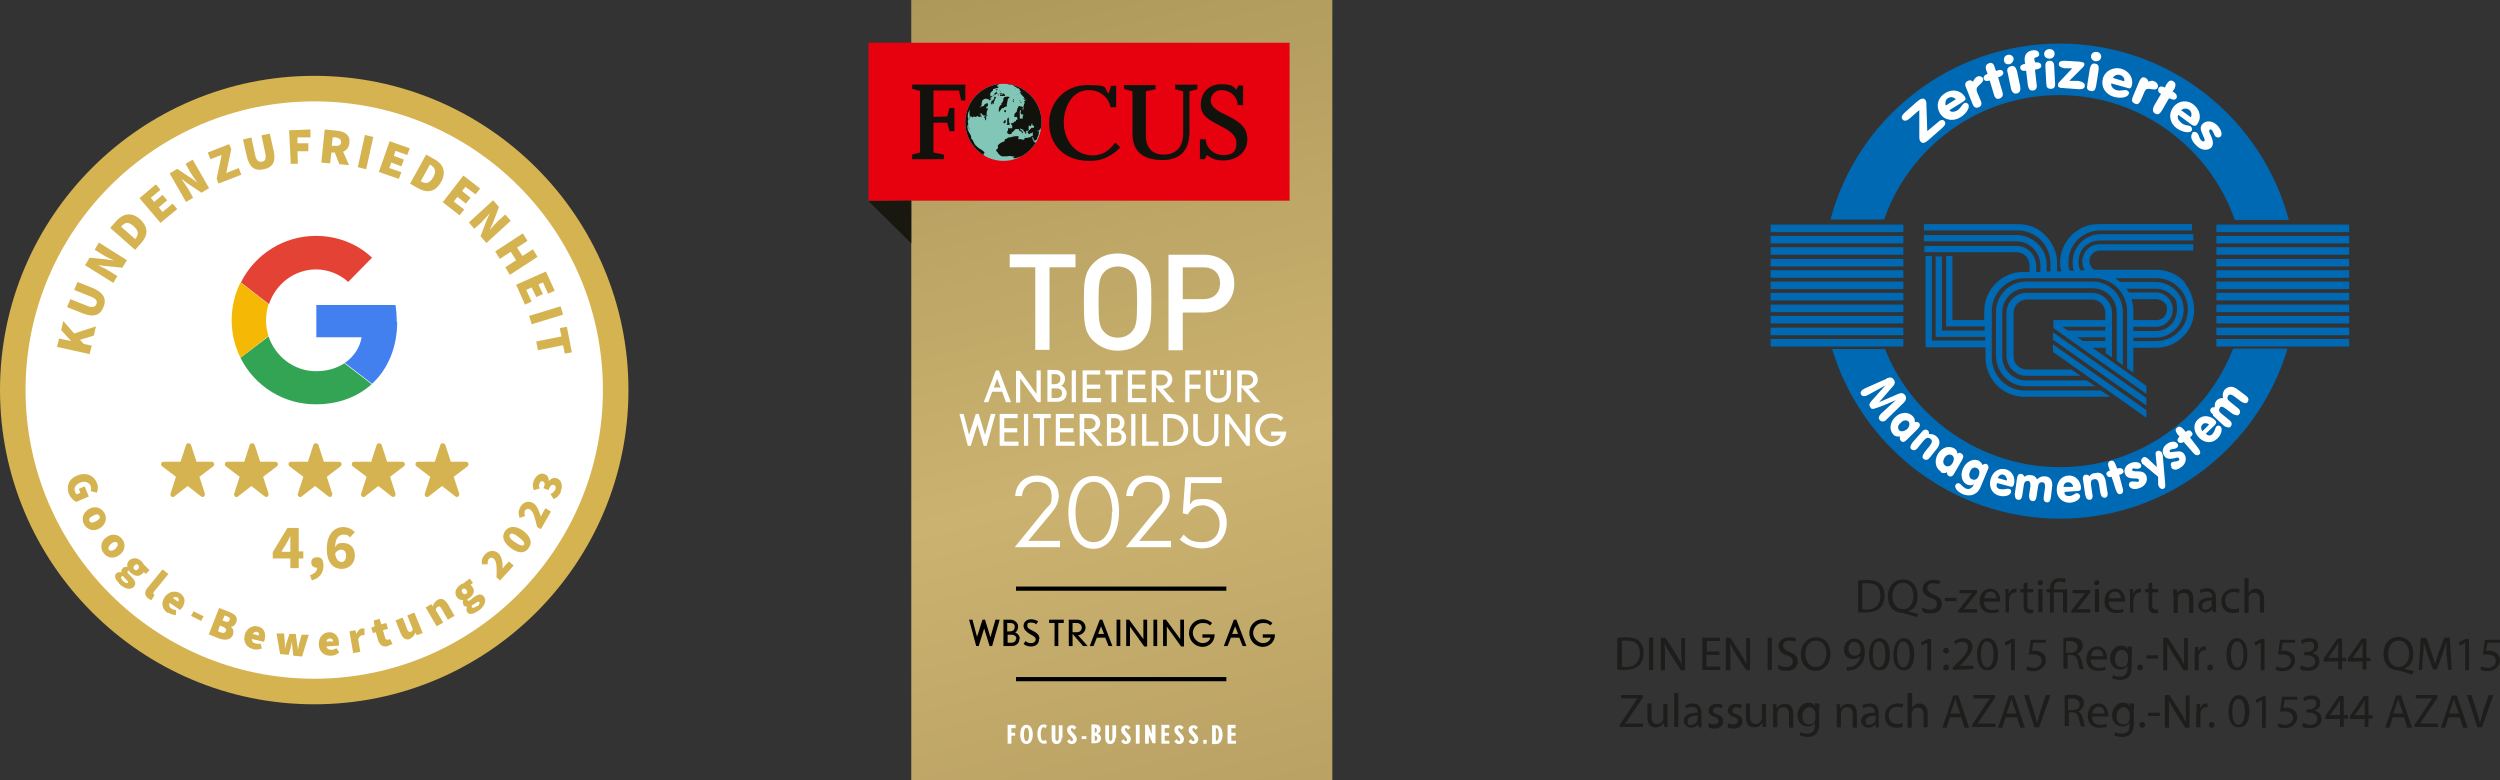 <?xml version="1.0" encoding="UTF-8"?>
<svg xmlns="http://www.w3.org/2000/svg" xmlns:xlink="http://www.w3.org/1999/xlink" id="Ebene_1" version="1.1" viewBox="0 0 596.7 186.2">
  <rect x="0" y="0" width="596.7" height="186.2" fill="#333333" stroke="none"/>
  <defs>
    <style>
      .st0 {
        fill: #81c6b7;
      }

      .st1 {
        stroke: #000;
        stroke-miterlimit: 10;
      }

      .st1, .st2 {
        fill: none;
      }

      .st3 {
        fill: #0069b3;
      }

      .st4 {
        fill: #f5b805;
      }

      .st5 {
        fill: #d5b351;
      }

      .st6 {
        fill: #fff;
      }

      .st7 {
        clip-path: url(#clippath-1);
      }

      .st8 {
        isolation: isolate;
      }

      .st9 {
        clip-path: url(#clippath-3);
      }

      .st10 {
        fill: #181810;
      }

      .st11 {
        fill: #4280f0;
      }

      .st12 {
        fill: #12120d;
      }

      .st13 {
        display: none;
      }

      .st14 {
        fill: #1d1d1b;
      }

      .st15 {
        fill: #e7000e;
      }

      .st16 {
        clip-path: url(#clippath-2);
      }

      .st17 {
        clip-path: url(#clippath);
      }

      .st18 {
        fill: #e54236;
      }

      .st19 {
        fill: url(#Unbenannter_Verlauf_2);
      }

      .st20 {
        fill: #33a354;
      }
    </style>
    <clipPath id="clippath">
      <rect class="st2" x="217.5" width="100.5" height="186.2"></rect>
    </clipPath>
    <linearGradient id="Unbenannter_Verlauf_2" data-name="Unbenannter Verlauf 2" x1="-8.6" y1="999.9" x2="-8.4" y2="999.9" gradientTransform="translate(-1875649.8 627302.9) rotate(72) scale(1978.2 -1978.2)" gradientUnits="userSpaceOnUse">
      <stop offset="0" stop-color="#a28c55"></stop>
      <stop offset="0" stop-color="#9d8a4f"></stop>
      <stop offset=".5" stop-color="#cbb270"></stop>
      <stop offset="1" stop-color="#a28c55"></stop>
      <stop offset="1" stop-color="#9d8a4f"></stop>
      <stop offset="1" stop-color="#9d8a4f"></stop>
    </linearGradient>
    <clipPath id="clippath-1">
      <rect class="st2" x="207.3" width="110.7" height="186.2"></rect>
    </clipPath>
    <clipPath id="clippath-2">
      <path class="st2" d="M230.4,29.2c0,5.1,4.1,9.2,9.1,9.2s9.1-4.1,9.1-9.2-4.1-9.2-9.1-9.2-9.1,4.1-9.1,9.2"></path>
    </clipPath>
    <clipPath id="clippath-3">
      <rect class="st2" x="207.3" width="110.7" height="186.2"></rect>
    </clipPath>
  </defs>
  <g id="siegel">
    <g>
      <g>
        <g>
          <path class="st3" d="M449.9,83.3c6.5,16.5,23,28.2,41.8,28.2s34.9-11.7,41.3-28.3h13c-7,23.4-28.7,40.6-54.3,40.6s-47.4-17.1-54.4-40.5c-.1,0,12.6,0,12.6,0h0Z"></path>
          <path class="st3" d="M449.7,52.4c6-17.3,22.5-29.7,41.8-29.7s35.9,12.5,41.9,29.8h12.9c-6.5-24.3-28.5-42.1-54.7-42.1s-48.3,17.8-54.7,42h12.8"></path>
        </g>
        <g>
          <g>
            <rect class="st3" x="529" y="53.6" width="31.7" height="1.8"></rect>
            <rect class="st3" x="529" y="56.3" width="31.7" height="1.8"></rect>
            <rect class="st3" x="529" y="59" width="31.7" height="1.8"></rect>
            <rect class="st3" x="529" y="61.8" width="31.7" height="1.8"></rect>
            <rect class="st3" x="529" y="64.5" width="31.7" height="1.8"></rect>
            <rect class="st3" x="529" y="67.2" width="31.7" height="1.8"></rect>
            <rect class="st3" x="529" y="69.9" width="31.7" height="1.8"></rect>
            <rect class="st3" x="529" y="72.7" width="31.7" height="1.8"></rect>
            <rect class="st3" x="529" y="75.4" width="31.7" height="1.8"></rect>
            <rect class="st3" x="529" y="78.2" width="31.7" height="1.8"></rect>
            <rect class="st3" x="529" y="80.9" width="31.7" height="1.8"></rect>
          </g>
          <g>
            <rect class="st3" x="422.6" y="53.6" width="31.7" height="1.8"></rect>
            <rect class="st3" x="422.6" y="56.3" width="31.7" height="1.8"></rect>
            <rect class="st3" x="422.6" y="59" width="31.7" height="1.8"></rect>
            <rect class="st3" x="422.6" y="61.8" width="31.7" height="1.8"></rect>
            <rect class="st3" x="422.6" y="64.5" width="31.7" height="1.8"></rect>
            <rect class="st3" x="422.6" y="67.2" width="31.7" height="1.8"></rect>
            <rect class="st3" x="422.6" y="69.9" width="31.7" height="1.8"></rect>
            <rect class="st3" x="422.6" y="72.7" width="31.7" height="1.8"></rect>
            <rect class="st3" x="422.6" y="75.4" width="31.7" height="1.8"></rect>
            <rect class="st3" x="422.6" y="78.2" width="31.7" height="1.8"></rect>
            <rect class="st3" x="422.6" y="80.9" width="31.7" height="1.8"></rect>
          </g>
        </g>
      </g>
      <g>
        <polygon class="st3" points="512.3 99.7 512.3 97.9 490 82.2 490 84 512.3 99.7"></polygon>
        <path class="st3" d="M500.3,92.3l-2.3-1.5h-14.4c-3.1,0-5.7-2.5-5.7-5.8v-10.4c0-3.1,2.5-5.8,5.7-5.8h15.9c3.1,0,5.7,2.5,5.7,5.8v11.5l1.5,1.1v-12.7c0-4-3.2-7.3-7.2-7.3h-15.9c-4,0-7.2,3.3-7.2,7.3v10.4c0,4,3.2,7.3,7.2,7.3h16.7q0,0,0,0Z"></path>
        <polygon class="st3" points="512.3 96.8 512.3 95 490 79.3 490 81.1 512.3 96.8"></polygon>
        <path class="st3" d="M502.5,76.4v-1.7c0-1.8-1.4-3.2-3.2-3.2h-15.5c-1.8,0-3.2,1.4-3.2,3.2v10.3c0,1.8,1.4,3.2,3.2,3.2h10.6l2.2,1.5h-12.9c-2.6,0-4.8-2.1-4.8-4.8v-10.2c0-2.6,2.1-4.8,4.8-4.8h15.6c2.6,0,4.8,2.1,4.8,4.8v10.6l-1.5-1v-1.3h-3.2l12.9,9.1v1.9l-22.2-15.7v-1.9h12.4M502.5,80.5h-6.7l1.3.9h5.4v-.9M502.5,78h-10.3l1.4.9h8.9v-.9h0Z"></path>
        <path class="st3" d="M523.7,73.9c0,2.5-.9,4.8-2.7,6.5-1.7,1.7-4,2.6-6.4,2.6h-5.4v6l-1.5-1.1v-13.6c0-4.3-3.5-7.9-7.8-7.9h-16.7c-4.2,0-7.8,3.5-7.8,7.9v11c0,4.3,3.5,7.9,7.8,7.9h18.2l2.3,1.5h-20.5c-5.2,0-9.3-4.2-9.3-9.4v-2.4h-14.3v-21.8h1.5v20.2h12.7v-.9h-11.8v-19.2h1.5v17.7h10.2v-1h-9.2v-16.8h1.5v15.3h7.6v-2.1c0-5.2,4.2-9.4,9.3-9.4h1.5v-1.5c0-.8-.3-1.7-.9-2.3s-1.4-.9-2.2-.9h-22v-1.5h22c1.3,0,2.5.5,3.3,1.4.9.9,1.4,2.1,1.4,3.4v1.4h1v-1.5c0-1.5-.6-3-1.7-4.1s-2.5-1.7-4-1.7h-22.1v-1.5h22.1c2,0,3.7.8,5.1,2.1,1.4,1.4,2.1,3.2,2.1,5.2v1.4h.9v-1.9c0-2.1-.8-4.1-2.3-5.6-1.4-1.4-3.4-2.3-5.4-2.3h-22.5v-1.5h22.5c2.5,0,4.8.9,6.5,2.7,1.8,1.8,2.8,4.2,2.8,6.7v1.9h1c-.2-.7-.3-1.4-.3-2.1,0-5,4.1-9.2,9-9.2h22.5v1.5h-22c-2,0-3.8.8-5.3,2.2-1.4,1.4-2.2,3.3-2.2,5.3s.1,1.4.3,2.1h1c-.3-.7-.3-1.4-.3-2.1,0-3.6,3-6.6,6.6-6.6h22.2v1.5h-22.3c-1.4,0-2.5.5-3.6,1.4-.9.9-1.5,2.3-1.5,3.6s.2,1.4.4,2.1h1.1c-.4-.6-.6-1.4-.6-2.1,0-2.2,1.8-4.1,4-4.1h22.5v1.5h-22.3c-.7,0-1.3.3-1.7.7-.5.5-.8,1.1-.8,1.8s.4,1.7,1.2,2.1h14.8c2.4,0,4.7.9,6.4,2.6,1.7,2.2,2.6,4.5,2.6,6.9M508.1,69.8h6.5c1.1,0,2,.4,2.8,1.2.8.8,1.2,1.8,1.2,2.9s-.4,2.1-1.2,2.9-1.8,1.2-2.8,1.2h-5.4v1h5.4c2.8,0,5-2.3,5-5.1s-.5-2.6-1.5-3.6c-.9-.9-2.2-1.4-3.6-1.4h-7c.3.3.4.6.6.9M509.2,74.3v2.1h5.5c1.4,0,2.5-1.1,2.5-2.5s-.3-1.3-.8-1.8c-.4-.4-1.1-.7-1.7-.7h-5.9c.2.9.4,1.8.4,2.9M522.2,73.9c0-2-.8-3.9-2.2-5.3s-3.3-2.2-5.3-2.2h-9.8c.4.3.8.6,1.2.9h8.4c1.8,0,3.4.7,4.7,1.9,1.3,1.3,2,2.9,2,4.7s-.7,3.5-2,4.7c-1.3,1.3-2.9,2-4.7,2h-5.3v.8h5.5c4.1,0,7.5-3.4,7.5-7.5h0Z"></path>
      </g>
      <g>
        <path class="st6" d="M464.1,28.9c.4.5.2,1-.6,1.7l-3.3,2.9c-.8.7-1.4.8-1.8.3-.3-.3-.3-.8-.3-1.3v-6.2c-.1,0-2.2,1.9-2.2,1.9-.8.7-1.4.8-1.8.3-.4-.4-.2-1,.6-1.7l2.8-2.5c.9-.8,1.6-1,2-.5.3.3.3.8.3,1.4l.2,6.1,2.4-2c.7-.7,1.3-.9,1.7-.4h0Z"></path>
        <path class="st6" d="M467.1,26.4c.9-.6,1.2-1.4,1.6-1.7s.8-.2,1.1.2c.4.7-.3,2.1-1.9,3.1-1.8,1.1-3.9.7-4.9-1s-.5-3.7,1.3-4.8,3.7-.6,4.7.9c.3.6.1.8-.5,1.2l-3.2,2c.3.5,1,.5,1.8.1h0ZM466.8,23.7c-.4-.5-1.2-.7-1.8-.3-.6.3-.8,1-.6,1.8l2.4-1.5h0Z"></path>
        <path class="st6" d="M469.3,21c-.4-.8-.3-1.4.4-1.7.4-.2.8-.2,1.2.2.3-.6.6-1,1-1.2.5-.3,1.2,0,1.4.4.3.7-.5,1.2-1.2,1.9-.4.5-.4.7-.2,1.4l.8,1.9c.4.8.3,1.4-.4,1.7s-1.2,0-1.5-.8l-1.5-3.8h0Z"></path>
        <path class="st6" d="M474.9,19.2c-.8.3-1.3.1-1.4-.4-.2-.5.2-.9.9-1.2l-.3-.8c-.3-.9-.1-1.4.6-1.7s1.2.1,1.4,1l.3.8h.2c.8-.4,1.4-.2,1.5.3.2.5-.2.9-1,1.2h-.2c0,.1,1,3.4,1,3.4.3.9.1,1.4-.6,1.7-.7.3-1.2-.1-1.4-1l-1-3.3h0Z"></path>
        <path class="st6" d="M479.2,13.1c.7-.2,1.3.3,1.4.8s-.3,1.2-.9,1.4c-.7.2-1.3-.2-1.4-.8-.1-.7.3-1.3.9-1.4ZM481.4,22.3c-.7.2-1.2-.3-1.4-1.1l-.8-3.8c-.3-.9,0-1.4.8-1.6.7-.2,1.1.2,1.4,1.1l.8,3.8c.1.9-.1,1.4-.8,1.6Z"></path>
        <path class="st6" d="M485.8,14.9c.8-.1,1.4.2,1.4.7.1.5-.3.8-1.2,1h-.3c0,.1.4,3.5.4,3.5.2.9-.2,1.4-.8,1.5-.8.1-1.1-.3-1.3-1.3l-.4-3.4h-.1c-.8.1-1.3-.2-1.3-.7-.1-.5.3-.8,1.2-1,0-.1-.1-.3-.1-.3-.3-1.7.4-2.7,1.9-2.9.8-.1,1.4.2,1.5.8.1.5-.3.8-.8.9-.4.1-.4.3-.3.8l.2.4h0Z"></path>
        <path class="st6" d="M489.1,11.7c.7,0,1.3.4,1.3,1.1s-.5,1.2-1.2,1.2-1.3-.4-1.3-1.1.5-1.1,1.2-1.2ZM489.5,21.2c-.8,0-1.1-.4-1.1-1.4l-.2-3.9c-.1-.9.3-1.4,1-1.4s1.1.4,1.1,1.4l.2,3.9c.1.9-.2,1.4-1,1.4Z"></path>
        <path class="st6" d="M497.6,20.5c0,.6-.5.8-1.4.8l-3.9-.3c-.8,0-1.1-.2-1.1-.7s.2-.5.3-.7l3.1-3.3h-1.9c-.8-.2-1.4-.5-1.3-1,0-.6.5-.8,1.4-.8l3.4.2c.8.1,1.4.2,1.3.7,0,.3-.2.5-.5.8l-3.1,3.1h2.1c1.1.2,1.7.6,1.6,1.2h0Z"></path>
        <path class="st6" d="M499,21.7c-.8-.1-1-.6-.8-1.5l.6-3.8c.2-.9.6-1.4,1.3-1.2.7.1.9.6.8,1.5l-.6,3.8c-.2,1-.5,1.4-1.3,1.2ZM500.5,12.4c.7.1,1.1.7,1,1.3s-.7,1-1.4.9-1.1-.7-1-1.3c.1-.7.8-1,1.4-.9Z"></path>
        <path class="st6" d="M505.1,21.5c1,.3,1.9-.1,2.4,0,.5.2.8.5.6.9-.2.8-1.8,1.2-3.6.7-2-.6-3.1-2.4-2.6-4.3s2.5-2.9,4.4-2.4c2,.6,3,2.4,2.5,4.1-.2.7-.5.7-1.3.4l-3.6-1c-.1.7.4,1.3,1.2,1.6h0ZM507,19.4c.2-.7-.3-1.3-1-1.5s-1.4.1-1.7.7l2.7.8Z"></path>
        <path class="st6" d="M510.6,19.4c.4-.8.8-1.2,1.5-.8.4.2.6.5.7.9.6-.3,1.1-.3,1.6,0s.8.8.6,1.4c-.3.7-1.2.4-2.1.3-.7,0-.8.2-1.1.8l-.8,1.9c-.4.8-.8,1.2-1.5.8-.7-.3-.8-.8-.4-1.7l1.5-3.6h0Z"></path>
        <path class="st6" d="M515.8,22.4c-.7-.3-.8-.8-.6-1.4.3-.4.8-.5,1.5-.1l.4-.8c.5-.8,1-1.1,1.6-.7.6.3.7.9.3,1.8l-.5.7h.2c.8.5,1,1,.8,1.5-.3.5-.8.5-1.6.1h-.2c0-.1-1.7,2.9-1.7,2.9-.5.8-1,1.1-1.6.7-.6-.3-.7-.9-.3-1.8l1.7-2.9h0Z"></path>
        <path class="st6" d="M520.6,29.3c.8.7,1.8.6,2.2.8.4.3.5.8.3,1.1-.4.6-2,.5-3.6-.6-1.7-1.3-2-3.4-.8-5s3.3-1.9,4.9-.6c1.6,1.3,1.9,3.3.8,4.7-.4.5-.8.4-1.4,0l-3.1-2.3c-.3.6,0,1.3.7,1.9h0ZM522.9,28c.3-.6.2-1.4-.4-1.8s-1.3-.4-1.9.1l2.3,1.7h0Z"></path>
        <path class="st6" d="M523.2,31.7c.3-.3.8-.3,1.2,0,.5.5.5,1.4,1,1.8.3.3.5.3.7.2.3-.3,0-.6-.3-1.4-.6-1.3-.8-2.1,0-2.8.8-.8,2.3-.7,3.4.4,1,1,1.3,2.3.8,2.7-.3.3-.8.3-1.2,0-.3-.3-.5-1.1-.8-1.5-.3-.3-.5-.3-.6-.1-.3.3,0,.7.4,1.6.5,1.2.5,2,0,2.6-.8.8-2.4.8-3.6-.5-1.2-1.1-1.5-2.3-.9-2.9h0Z"></path>
      </g>
      <g>
        <path class="st6" d="M450.3,90.3c.8-.3,1.3-.3,1.7.3.4.5.3,1.1-.2,1.6l-3.3,3.8,4.6-2c.7-.3,1.2-.2,1.6.3.4.6.3,1.2-.3,1.8l-4.1,4c-.2.2-.3.3-.3.3-.5.3-1,.3-1.4-.2-.3-.4-.2-.8.3-1.4l3.6-3.3c-3.1,1.4-4.9,2-5.4,2.1-.3,0-.5,0-.7-.4-.3-.5-.3-.8.2-1.4l3.4-3.8-4.2,2.3c-.8.4-1.2.3-1.5,0s-.3-.9.3-1.3c.1,0,.3-.2.5-.3l5.2-2.3h0Z"></path>
        <path class="st6" d="M451.9,103.7c-1-1-.9-2.8.4-4.1,1.3-1.3,3.1-1.4,4.2-.3.4.4.6.8.5,1.4.4,0,.8,0,1,.2.4.4.3.9-.3,1.5l-2.5,2.5c-.6.6-1.1.8-1.5.3-.3-.3-.3-.6-.2-1-.7,0-1.2,0-1.6-.5h0ZM453.3,102.7c.4.4,1.2.3,1.9-.3.6-.6.7-1.4.3-1.8s-1.2-.4-1.8.3c-.8.6-.8,1.3-.4,1.8Z"></path>
        <path class="st6" d="M458.6,103.2c.5-.7,1-.8,1.5-.5.3.2.3.5.3.9.6,0,1,0,1.6.4,1.1.8,1.2,2,.3,3.1l-1.6,2c-.5.7-1,.8-1.5.5s-.4-.8.1-1.6l1.3-1.6c.6-.8.7-1.3.1-1.7-.5-.4-1-.2-1.6.5l-1.3,1.6c-.5.7-1,.8-1.5.5s-.4-.8.1-1.6l2.2-2.5h0Z"></path>
        <path class="st6" d="M463.2,112.5c-1.2-.7-1.6-2.5-.7-4.1s2.6-2.1,3.9-1.4c.5.3.8.7.8,1.3.3-.3.7-.3,1,0,.5.3.5.8.1,1.5l-1.8,3.1c-.4.8-.9,1-1.4.7-.3-.2-.4-.5-.4-.9-.4.3-1,.3-1.5,0h0ZM464.4,111.2c.6.3,1.3,0,1.7-.8.4-.8.3-1.5-.3-1.8-.5-.3-1.3,0-1.7.7-.5.9-.3,1.5.3,1.9h0Z"></path>
        <path class="st6" d="M469.6,115.7c-1.3-.5-1.8-2.2-1.1-3.8.7-1.7,2.4-2.5,3.7-2,.5.3.8.6,1,1.1.3-.3.7-.3.9-.3.5.3.7.8.3,1.5l-1.4,3.4c-.4,1-.8,1.8-1.4,2.1-.8.6-1.8.7-3,.3-1.4-.6-2.1-1.5-1.9-2.2.2-.4.6-.6,1-.4s.7.8,1.5,1.2c.8.3,1.4,0,1.9-.9,0,0,0-.2.1-.2-.4.4-1,.4-1.6.2h0ZM470.7,114.4c.6.3,1.3,0,1.6-.9s.1-1.5-.5-1.8-1.3,0-1.6.9c-.4.8-.1,1.6.5,1.8h0Z"></path>
        <path class="st6" d="M477.5,116.7c.8.3,1.5-.2,2,0,.4,0,.6.4.5.8-.2.7-1.4,1.2-2.9.8-1.6-.4-2.5-2.1-2-3.9s2-2.8,3.6-2.4,2.4,2,2,3.6c-.2.6-.4.7-1,.5l-3-.8c-.4.8,0,1.3.8,1.5h0ZM479,114.7c.1-.6-.3-1.2-.8-1.4-.6-.2-1.1.2-1.4.8l2.2.6h0Z"></path>
        <path class="st6" d="M481.4,114.3c.1-.8.4-1.3,1-1.2.3,0,.6.3.8.7.4-.3.8-.5,1.4-.4.8,0,1.3.4,1.6,1,.6-.5,1.1-.8,1.9-.7,1.2,0,1.9,1,1.7,2.5l-.3,2.5c-.1.8-.4,1.3-1,1.2s-.8-.5-.7-1.4l.3-2c.1-.9-.1-1.4-.7-1.4s-.9.3-1,1.3l-.3,2c-.1.8-.4,1.3-1,1.2s-.8-.5-.8-1.4l.3-2c.1-.9-.1-1.4-.6-1.4-.6,0-.9.3-1,1.3l-.3,2c-.1.8-.4,1.3-1,1.2s-.8-.5-.8-1.4l.5-3.6h0Z"></path>
        <path class="st6" d="M493.9,118.4c.8,0,1.4-.7,1.8-.7s.7.3.8.7c0,.7-1,1.5-2.5,1.6-1.7,0-3.1-1.2-3.1-3.1s1.1-3.3,2.8-3.4,2.9,1.3,3,2.9c0,.6-.3.8-.8.8l-3.1.2c-.2.7.4,1,1.1,1h0ZM494.8,116.1c-.1-.6-.6-1-1.2-1s-1,.4-1.1,1.1h2.3q0,0,0,0Z"></path>
        <path class="st6" d="M497.2,114.7c-.2-.8.1-1.4.6-1.4.3,0,.7,0,.9.4.3-.5.8-.8,1.4-.8,1.4-.3,2.2.4,2.5,2l.4,2.5c.2.8-.1,1.4-.6,1.4-.6,0-.9-.3-1.1-1.2l-.3-2c-.2-.9-.5-1.4-1.2-1.2-.7,0-.8.6-.7,1.5l.3,2c.2.8-.1,1.4-.6,1.4-.6,0-.9-.3-1.1-1.2l-.5-3.4h0Z"></path>
        <path class="st6" d="M504,113.8c-.6.2-1,0-1.2-.5s.2-.8.8-1l-.3-.8c-.3-.8-.1-1.4.5-1.5.6-.2.9.2,1.2,1l.3.8h.2c.7-.2,1.1,0,1.3.5s-.2.8-.8,1h-.2l.8,3.1c.3.8.1,1.4-.4,1.5-.6.2-.9-.2-1.2-1l-1-3.1h0Z"></path>
        <path class="st6" d="M508.2,116c-.2-.4,0-.8.3-1,.5-.2,1.2,0,1.7,0,.3,0,.4-.3.3-.5-.1-.3-.4-.3-1.1-.3-1.2,0-1.9-.3-2.2-1.1-.4-1,.1-2.1,1.4-2.6,1.1-.4,2.1-.2,2.4.4.2.4,0,.8-.4.9-.4.2-1,0-1.4,0-.3,0-.3.3-.3.4.1.3.6.3,1.4.3,1,0,1.7.3,2,1.1.4,1.1-.2,2.3-1.4,2.8-1.4.6-2.4.3-2.7-.4h0Z"></path>
        <path class="st6" d="M514.8,107.7c.5-.3.9,0,1.2.3,0,.2.2.4.2.6l.6,7c0,.5,0,.8-.3,1-.5.3-.9,0-1.2-.4,0-.2-.2-.3-.2-.6v-1.8c0,0-3.6-3-3.6-3-.2,0-.3-.3-.3-.4-.3-.4-.1-.9.3-1.2.4-.3.8,0,1.2.3l2.1,2-.3-3.1c0-.3,0-.5.3-.7h0Z"></path>
        <path class="st6" d="M518.3,111.4c-.3-.4-.2-.8,0-1,.4-.3,1.2-.2,1.6-.4.3-.2.3-.4.2-.6-.2-.3-.5-.2-1.2,0-1.1.2-1.9.2-2.4-.7-.6-.9-.3-2.1.8-2.8,1-.7,2-.6,2.4,0,.3.3.2.8-.2,1-.3.3-1,.2-1.4.4-.3.2-.3.3-.2.5.2.3.6,0,1.4,0,1-.2,1.7,0,2.1.7.6.9.3,2.3-.8,3-1,.8-2,.8-2.4,0h0Z"></path>
        <path class="st6" d="M521.2,105.5c-.5.3-.9.3-1.3,0-.3-.4-.2-.8.3-1.3l-.5-.6c-.5-.7-.6-1.2,0-1.6.4-.3.9-.2,1.5.5l.5.6h0c.5-.5,1-.5,1.4,0s.2.8-.4,1.3h0c0,0,2,2.6,2,2.6.5.7.6,1.2.2,1.5-.5.3-.9.2-1.5-.5l-2.1-2.4h0Z"></path>
        <path class="st6" d="M528.1,103.5c.6-.6.6-1.4.9-1.7.3-.3.7-.3,1,0,.5.5.3,1.9-.8,2.9-1.2,1.2-3.1,1.1-4.4-.3-1.3-1.4-1.4-3.2-.2-4.3,1.2-1.2,3-.9,4.1.2.4.4.3.7,0,1.1l-2.2,2.1c.5.6,1.1.6,1.7,0ZM527.2,101.3c-.5-.4-1.1-.4-1.5,0s-.5,1,0,1.6l1.6-1.6Z"></path>
        <path class="st6" d="M528.2,98.9c-.7-.5-.8-1-.5-1.4.2-.3.5-.3.9-.3,0-.5,0-1,.3-1.4.4-.6,1-.8,1.7-.8-.2-.8,0-1.4.3-1.9.8-.9,1.9-1.1,3.1-.2l2,1.5c.7.5.8,1,.5,1.5s-.8.4-1.5,0l-1.6-1.2c-.8-.6-1.3-.7-1.6-.2s-.2.9.6,1.5l1.6,1.3c.7.5.8,1,.5,1.5s-.8.4-1.6,0l-1.6-1.2c-.8-.6-1.3-.7-1.5-.2-.3.5-.2.9.6,1.5l1.6,1.3c.7.5.8,1,.5,1.5s-.8.4-1.6,0l-2.7-2.5h0Z"></path>
      </g>
      <g>
        <path class="st14" d="M443.5,138.6c.6-.1,1.4-.2,2.1-.2,1.4,0,2.5.3,3.1.9.7.6,1.1,1.5,1.1,2.8s-.4,2.3-1.1,3-2,1.1-3.4,1.1-1.3,0-1.8-.1v-7.5h0ZM444.5,145.4c.3.1.6.1,1,.1,2.1,0,3.3-1.2,3.3-3.3s-1-3-3.1-3-.9.1-1.2.1v6.1h0Z"></path>
        <path class="st14" d="M457.5,147.3c-1-.3-2-.6-3-.9-.2-.1-.3-.1-.5-.1-1.9-.1-3.4-1.4-3.4-3.9s1.5-4.1,3.6-4.1,3.5,1.6,3.5,3.9-.9,3.2-2.2,3.7h0c.8.3,1.6.4,2.3.6l-.3.8h0ZM456.7,142.2c0-1.5-.8-3.1-2.5-3.1s-2.5,1.5-2.5,3.2.9,3.1,2.5,3.1c1.5.1,2.5-1.4,2.5-3.2Z"></path>
        <path class="st14" d="M458.9,145c.4.3,1.1.5,1.8.5,1,0,1.6-.5,1.6-1.3s-.4-1.1-1.4-1.5c-1.3-.4-2-1.1-2-2.2s1-2.1,2.5-2.1,1.4.2,1.7.3l-.3.8c-.3-.2-.8-.3-1.4-.3-1,0-1.4.6-1.4,1.2s.5,1.1,1.5,1.5c1.3.5,2,1.1,2,2.3s-.8,2.2-2.7,2.2-1.5-.3-2-.5v-.9h.1,0Z"></path>
        <path class="st14" d="M467,142.7v.8h-2.8v-.8h2.8Z"></path>
        <path class="st14" d="M467.5,145.6l2.5-3.2c.3-.3.5-.6.7-.8h-3v-.8h4.2v.6l-2.5,3.2c-.3.3-.4.6-.7.8h3.2v.8h-4.5v-.6h.1,0Z"></path>
        <path class="st14" d="M473.5,143.6c0,1.4.9,2,1.9,2s1.2-.1,1.5-.3l.2.7c-.3.2-.9.3-1.9.3-1.7,0-2.7-1.1-2.7-2.8s1-3,2.6-3,2.3,1.6,2.3,2.6v.5h-3.9ZM476.5,142.8c0-.7-.3-1.6-1.4-1.6s-1.4.9-1.5,1.6h2.9Z"></path>
        <path class="st14" d="M478.7,142.3c0-.7,0-1.2-.1-1.7h.8v1.1h.1c.3-.8.8-1.2,1.5-1.2h.3v.9h-.3c-.7,0-1.2.5-1.4,1.3,0,.2-.1.3-.1.5v3h-.8v-3.9h0Z"></path>
        <path class="st14" d="M483.9,139v1.6h1.4v.8h-1.4v3c0,.7.2,1.1.8,1.1s.4,0,.6-.1v.8c-.1.1-.4.2-.8.2s-.8-.2-1.1-.4c-.3-.3-.4-.8-.4-1.4v-3.2h-.8v-.8h.8v-1.4l.9-.2h0Z"></path>
        <path class="st14" d="M487.6,139.1c0,.3-.3.6-.7.6s-.6-.3-.6-.6.3-.6.6-.6c.5-.1.7.2.7.6ZM486.5,146.1v-5.5h1v5.5h-1Z"></path>
        <path class="st14" d="M489.3,146.1v-4.7h-.8v-.8h.8v-.2c0-1.4.8-2.4,2.4-2.4s1.1.2,1.4.3l-.3.8c-.3-.2-.7-.3-1.2-.3-1.1,0-1.4.8-1.4,1.6v.3h3.2v5.5h-1v-4.8h-2.2v4.8h-.9Z"></path>
        <path class="st14" d="M494.5,145.6l2.5-3.2c.3-.3.5-.6.7-.8h-3v-.8h4.2v.6l-2.5,3.2c-.3.3-.4.6-.7.8h3.2v.8h-4.5v-.6h.1,0Z"></path>
        <path class="st14" d="M501.1,139.1c0,.3-.3.6-.7.6s-.6-.3-.6-.6.3-.6.6-.6c.6-.1.7.2.7.6ZM500,146.1v-5.5h1v5.5h-1Z"></path>
        <path class="st14" d="M503.3,143.6c0,1.4.9,2,1.9,2s1.2-.1,1.5-.3l.2.7c-.3.2-.9.3-1.9.3-1.7,0-2.7-1.1-2.7-2.8s1-3,2.6-3,2.3,1.6,2.3,2.6v.5h-3.9ZM506.2,142.8c0-.7-.3-1.6-1.4-1.6s-1.4.9-1.5,1.6h2.9Z"></path>
        <path class="st14" d="M508.4,142.3c0-.7,0-1.2-.1-1.7h.8v1.1h.1c.3-.8.8-1.2,1.5-1.2h.3v.9h-.3c-.7,0-1.2.5-1.4,1.3,0,.2-.1.3-.1.5v3h-.8v-3.9h0Z"></path>
        <path class="st14" d="M513.7,139v1.6h1.4v.8h-1.4v3c0,.7.2,1.1.8,1.1s.4,0,.6-.1v.8c-.1.1-.4.2-.8.2s-.8-.2-1.1-.4c-.3-.3-.4-.8-.4-1.4v-3.2h-.8v-.8h.8v-1.4l.9-.2h0Z"></path>
        <path class="st14" d="M518.7,142.2c0-.6,0-1,0-1.5h.9v.9h0c.3-.5.9-1,1.9-1s2,.4,2,2.4v3.3h-1v-3.2c0-.9-.3-1.6-1.3-1.6s-1.2.5-1.4,1c0,.1,0,.3,0,.5v3.3h-1v-4.1h0Z"></path>
        <path class="st14" d="M528.1,146.1v-.7h0c-.3.4-.9.8-1.7.8s-1.7-.8-1.7-1.6c0-1.4,1.2-2,3.3-2h0c0-.5,0-1.4-1.3-1.4s-1,.2-1.4.4l-.3-.7c.4-.3,1.1-.5,1.8-.5,1.7,0,2.1,1.2,2.1,2.3v2c0,.5,0,.9,0,1.4h-.8,0ZM528,143.3c-1.1,0-2.4.2-2.4,1.3s.4.9.9.9,1.2-.4,1.4-.9c0-.1,0-.3,0-.3v-1h0Z"></path>
        <path class="st14" d="M534.5,146c-.3.2-.8.3-1.6.3-1.7,0-2.7-1.1-2.7-2.8s1.2-3,3-3,1.1.2,1.4.3l-.3.8c-.3-.2-.6-.3-1.2-.3-1.3,0-2,.9-2,2.1s.8,2,2,2,.9-.2,1.3-.3v.9Z"></path>
        <path class="st14" d="M535.7,138h1v3.5h0c.2-.3.4-.5.7-.7s.7-.3,1-.3c.8,0,2,.4,2,2.4v3.3h-1v-3.1c0-.9-.3-1.6-1.3-1.6s-1.2.4-1.4,1c0,.2,0,.3,0,.5v3.3h-1v-8.3h0Z"></path>
      </g>
      <g>
        <path class="st14" d="M386,152.3c.6-.1,1.4-.2,2.1-.2,1.4,0,2.5.3,3.1.9.7.6,1.1,1.5,1.1,2.8s-.4,2.3-1.1,3-2,1.1-3.4,1.1-1.3,0-1.8-.1v-7.5h0ZM387.1,159.1c.3.1.6.1,1,.1,2.1,0,3.3-1.2,3.3-3.3s-1-3-3.1-3-.9.1-1.2.1v6.1h0Z"></path>
        <path class="st14" d="M394.6,152.2v7.7h-1v-7.7h1Z"></path>
        <path class="st14" d="M396.4,159.9v-7.7h1.1l2.5,3.9c.6.9,1,1.7,1.4,2.5h0c-.1-1-.1-2-.1-3.1v-3.2h.9v7.7h-1l-2.5-3.9c-.5-.8-1-1.7-1.4-2.5h0c.1.9.1,1.9.1,3.1v3.3h-1Z"></path>
        <path class="st14" d="M410.3,156.3h-3v2.8h3.3v.8h-4.3v-7.7h4.2v.8h-3.1v2.5h3v.8h-.1Z"></path>
        <path class="st14" d="M411.9,159.9v-7.7h1.1l2.5,3.9c.6.9,1,1.7,1.4,2.5h0c-.1-1-.1-2-.1-3.1v-3.2h.9v7.7h-.9l-2.5-3.9c-.5-.8-1-1.7-1.4-2.5h0c.1.9.1,1.9.1,3.1v3.3h-1.1Z"></path>
        <path class="st14" d="M422.9,152.2v7.7h-1v-7.7h1Z"></path>
        <path class="st14" d="M424.5,158.7c.4.3,1.1.5,1.8.5,1,0,1.6-.5,1.6-1.3s-.4-1.1-1.4-1.5c-1.3-.4-2-1.1-2-2.2s1-2.1,2.5-2.1,1.4.2,1.7.3l-.3.8c-.3-.2-.8-.3-1.4-.3-1,0-1.4.6-1.4,1.2s.5,1.1,1.5,1.5c1.3.5,2,1.1,2,2.3s-.8,2.2-2.7,2.2-1.5-.3-2-.5v-.9h.1,0Z"></path>
        <path class="st14" d="M436.9,156c0,2.6-1.6,4.1-3.6,4.1s-3.5-1.6-3.5-3.9,1.5-4.1,3.6-4.1,3.5,1.6,3.5,3.9ZM430.9,156.1c0,1.6.9,3.1,2.5,3.1s2.5-1.4,2.5-3.2-.8-3.1-2.5-3.1-2.5,1.5-2.5,3.2Z"></path>
        <path class="st14" d="M440.8,159.2h.8c.6-.1,1.1-.3,1.5-.7.5-.4.8-1.1,1-2h0c-.4.5-1,.8-1.8.8-1.4,0-2.2-1-2.2-2.3s1-2.6,2.5-2.6,2.5,1.3,2.5,3.1-.5,2.8-1.3,3.5c-.6.6-1.4.9-2.1,1-.3.1-.7.1-.9.1v-.9h0ZM441.2,154.9c0,.9.6,1.6,1.4,1.6s1.2-.3,1.4-.8c.1-.1.1-.2.1-.3,0-1.3-.5-2.2-1.5-2.2-.8-.1-1.4.7-1.4,1.7Z"></path>
        <path class="st14" d="M451.1,156.1c0,2.5-.9,3.9-2.5,3.9s-2.5-1.4-2.5-3.8,1.1-3.9,2.5-3.9,2.5,1.4,2.5,3.8ZM447,156.2c0,2,.6,3.1,1.5,3.1s1.5-1.2,1.5-3.1-.5-3.1-1.5-3.1-1.5,1.1-1.5,3.1Z"></path>
        <path class="st14" d="M456.9,156.1c0,2.5-.9,3.9-2.5,3.9s-2.5-1.4-2.5-3.8,1.1-3.9,2.5-3.9,2.5,1.4,2.5,3.8ZM452.8,156.2c0,2,.6,3.1,1.5,3.1s1.5-1.2,1.5-3.1-.5-3.1-1.5-3.1-1.5,1.1-1.5,3.1Z"></path>
        <path class="st14" d="M460,153.4h0l-1.3.7-.2-.8,1.6-.8h.8v7.5h-.9v-6.6h0Z"></path>
        <path class="st14" d="M463.8,155.3c0-.4.3-.7.7-.7s.7.3.7.7-.3.7-.7.7-.7-.3-.7-.7ZM463.8,159.3c0-.4.3-.7.7-.7s.7.3.7.7-.3.7-.7.7c-.5.1-.7-.3-.7-.7Z"></path>
        <path class="st14" d="M466.1,159.9v-.6l.8-.8c1.9-1.8,2.7-2.8,2.8-3.9,0-.8-.3-1.4-1.4-1.4s-1.3.3-1.6.6l-.3-.7c.5-.4,1.3-.8,2.1-.8,1.6,0,2.3,1.1,2.3,2.1s-1,2.5-2.5,4l-.6.5h3.3v.8l-4.9.2h0Z"></path>
        <path class="st14" d="M476.9,156.1c0,2.5-.9,3.9-2.5,3.9s-2.5-1.4-2.5-3.8,1.1-3.9,2.5-3.9,2.5,1.4,2.5,3.8ZM472.8,156.2c0,2,.6,3.1,1.5,3.1s1.5-1.2,1.5-3.1-.5-3.1-1.5-3.1-1.5,1.1-1.5,3.1Z"></path>
        <path class="st14" d="M480,153.4h0l-1.3.7-.2-.8,1.6-.8h.8v7.5h-.9v-6.6h0Z"></path>
        <path class="st14" d="M488.1,153.4h-2.8l-.3,2c.2,0,.3-.1.6-.1.6,0,1.1.1,1.6.4.6.3,1.1.9,1.1,2s-1.2,2.5-2.8,2.5-1.5-.3-1.9-.4l.3-.8c.3.2.9.4,1.6.4s1.8-.6,1.8-1.6-.7-1.6-2.1-1.6-.8.1-1,.1l.5-3.6h3.6v.7h-.2Z"></path>
        <path class="st14" d="M492.3,152.3c.5-.1,1.2-.2,2-.2s1.8.2,2.2.6c.4.3.6.8.6,1.4,0,1-.7,1.7-1.4,2h0c.6.2.9.8,1.1,1.5.3,1.1.4,1.8.6,2.1h-1c-.1-.3-.3-.8-.5-1.9-.3-1.1-.7-1.4-1.5-1.5h-.9v3.3h-1v-7.3h-.2ZM493.2,155.8h1c1.1,0,1.7-.6,1.7-1.4s-.7-1.4-1.8-1.4-.8.1-1,.1v2.7h.1,0Z"></path>
        <path class="st14" d="M499,157.4c0,1.4.9,2,1.9,2s1.2-.1,1.5-.3l.2.7c-.3.2-.9.3-1.9.3-1.7,0-2.7-1.1-2.7-2.8s1-3,2.6-3,2.3,1.6,2.3,2.6v.5h-3.9ZM502,156.6c0-.7-.3-1.6-1.4-1.6s-1.4.9-1.5,1.6h2.9Z"></path>
        <path class="st14" d="M508.9,154.4c0,.4-.1.8-.1,1.5v3.2c0,1.3-.3,2-.8,2.5s-1.3.7-2,.7-1.4-.2-1.9-.4l.3-.8c.3.3.9.4,1.6.4,1,0,1.8-.5,1.8-2v-.6h0c-.3.5-.9.9-1.8.9-1.4,0-2.4-1.2-2.4-2.7s1.2-3,2.5-3,1.5.5,1.7.9h0v-.8c.1,0,1.1.2,1.1.2h0ZM507.9,156.6c0-.2,0-.3-.1-.4-.2-.6-.7-1.1-1.4-1.1s-1.6.8-1.6,2.1.5,2,1.6,2,1.2-.4,1.4-1c.1-.2.1-.3.1-.5v-1.1h0Z"></path>
        <path class="st14" d="M510.1,159.3c0-.4.3-.7.7-.7s.7.3.7.7-.3.7-.7.7c-.3.1-.7-.3-.7-.7Z"></path>
        <path class="st14" d="M515.1,156.4v.8h-2.8v-.8h2.8Z"></path>
        <path class="st14" d="M516.3,159.9v-7.7h1.1l2.5,3.9c.6.9,1,1.7,1.4,2.5h0c0-1,0-2,0-3.1v-3.2h.9v7.7h-1l-2.5-3.9c-.5-.8-1-1.7-1.4-2.5h0c0,.9,0,1.9,0,3.1v3.3h-1Z"></path>
        <path class="st14" d="M523.9,156.1c0-.7,0-1.2,0-1.7h.8v1.1h0c.3-.8.8-1.2,1.5-1.2h.3v.9h-.3c-.7,0-1.2.5-1.4,1.3,0,.2,0,.3,0,.5v3h-1v-3.9h.2Z"></path>
        <path class="st14" d="M526.8,159.3c0-.4.3-.7.7-.7s.7.3.7.7-.3.7-.7.7c-.4.1-.7-.3-.7-.7Z"></path>
        <path class="st14" d="M536.4,156.1c0,2.5-.9,3.9-2.5,3.9s-2.5-1.4-2.5-3.8,1.1-3.9,2.5-3.9,2.5,1.4,2.5,3.8ZM532.5,156.2c0,2,.6,3.1,1.5,3.1s1.5-1.2,1.5-3.1-.5-3.1-1.5-3.1-1.5,1.1-1.5,3.1Z"></path>
        <path class="st14" d="M539.6,153.4h0l-1.3.7-.2-.8,1.6-.8h.8v7.5h-.9v-6.6h0Z"></path>
        <path class="st14" d="M547.6,153.4h-2.8l-.3,2c.2,0,.3-.1.6-.1.6,0,1.1.1,1.6.4.6.3,1.1.9,1.1,2s-1.2,2.5-2.8,2.5-1.5-.3-1.9-.4l.3-.8c.3.2.9.4,1.6.4s1.8-.6,1.8-1.6-.7-1.6-2.1-1.6-.8.1-1,.1l.5-3.6h3.6v.7h-.2,0Z"></path>
        <path class="st14" d="M549.3,158.8c.3.2.9.5,1.6.5,1.3,0,1.7-.8,1.7-1.4,0-1-.9-1.5-2-1.5h-.6v-.8h.6c.8,0,1.7-.3,1.7-1.3s-.3-1.1-1.3-1.1-1.2.3-1.5.5l-.3-.8c.4-.3,1.1-.6,2-.6,1.4,0,2.1.8,2.1,1.8s-.4,1.4-1.4,1.8h0c.9.2,1.7.8,1.7,2s-.9,2.2-2.7,2.2-1.5-.3-2-.5l.4-.8h0Z"></path>
        <path class="st14" d="M558.1,159.9v-2h-3.5v-.7l3.3-4.8h1.1v4.6h1v.8h-1v2h-.9q0,.1,0,0ZM558.1,157.1v-3.7h0c-.3.4-.4.8-.6,1.1l-1.8,2.5h2.4q0,.1,0,0Z"></path>
        <path class="st14" d="M563.9,159.9v-2h-3.5v-.7l3.3-4.8h1.1v4.6h1v.8h-1v2h-.9q0,.1,0,0ZM563.9,157.1v-3.7h0c-.3.4-.4.8-.6,1.1l-1.8,2.5h2.4q0,.1,0,0Z"></path>
        <path class="st14" d="M575.8,161c-1-.3-2-.6-3-.9-.2-.1-.3-.1-.5-.1-1.9-.1-3.4-1.4-3.4-3.9s1.5-4.1,3.6-4.1,3.5,1.6,3.5,3.9-.9,3.2-2.2,3.7h0c.8.3,1.6.4,2.3.6l-.3.8h0ZM575,156c0-1.5-.8-3.1-2.5-3.1s-2.5,1.5-2.5,3.2.9,3.1,2.5,3.1,2.5-1.4,2.5-3.2Z"></path>
        <path class="st14" d="M583.9,156.5c0-1.1,0-2.4,0-3.3h0c-.3.9-.6,1.9-.9,2.9l-1.4,3.7h-.9l-1.3-3.6c-.3-1.1-.7-2.1-.9-3h0c0,.9,0,2.3-.2,3.4l-.2,3.3h-.8l.5-7.7h1.3l1.3,3.7c.3.9.6,1.8.8,2.6h0c.2-.8.5-1.6.8-2.6l1.4-3.7h1.3l.5,7.7h-.9l-.3-3.4h0Z"></path>
        <path class="st14" d="M588.4,153.4h0l-1.3.7-.2-.8,1.6-.8h.8v7.5h-.9v-6.6h0Z"></path>
        <path class="st14" d="M596.5,153.4h-2.8l-.3,2c.2,0,.3-.1.6-.1.6,0,1.1.1,1.6.4.6.3,1.1.9,1.1,2s-1.2,2.5-2.8,2.5-1.5-.3-1.9-.4l.3-.8c.3.2.9.4,1.6.4s1.8-.6,1.8-1.6-.7-1.6-2.1-1.6-.8.1-1,.1l.5-3.6h3.6v.7h-.2,0Z"></path>
      </g>
      <g>
        <path class="st14" d="M386.6,173l4.2-6.3h-3.9v-.8h5.2v.6l-4.2,6.2h4.3v.8h-5.6v-.5Z"></path>
        <path class="st14" d="M398,172c0,.6,0,1.1.1,1.5h-.9v-.9h-.1c-.3.4-.8,1-1.9,1s-2-.5-2-2.5v-3.2h1v3.1c0,1,.3,1.8,1.3,1.8s1.1-.5,1.4-.9c.1-.2.1-.3.1-.5v-3.4h1v4h0Z"></path>
        <path class="st14" d="M399.6,165.4h1v8.1h-1v-8.1Z"></path>
        <path class="st14" d="M405.4,173.6v-.7h-.1c-.3.4-.9.8-1.7.8s-1.7-.8-1.7-1.6c0-1.4,1.2-2,3.3-2h0c0-.5-.1-1.4-1.3-1.4s-1,.2-1.4.4l-.3-.7c.4-.3,1.1-.5,1.8-.5,1.7,0,2.1,1.2,2.1,2.3v2c0,.5,0,.9.1,1.4h-.8ZM405.2,170.8c-1.1,0-2.4.2-2.4,1.3s.4.9.9.9,1.2-.4,1.4-.9c0-.1.1-.3.1-.3v-1h0Z"></path>
        <path class="st14" d="M407.7,172.5c.3.2.8.4,1.4.4s1.1-.3,1.1-.8-.3-.8-1-1c-1-.3-1.4-.9-1.4-1.5,0-.9.7-1.6,2-1.6s1,.2,1.4.3l-.3.8c-.3-.2-.6-.3-1.1-.3s-.9.3-.9.8.3.7,1,.9c.9.3,1.4.8,1.4,1.7s-.8,1.7-2,1.7-1.2-.2-1.5-.3v-1.1h-.1Z"></path>
        <path class="st14" d="M412.3,172.5c.3.2.8.4,1.4.4s1.1-.3,1.1-.8-.3-.8-1-1c-1-.3-1.4-.9-1.4-1.5,0-.9.7-1.6,2-1.6s1,.2,1.4.3l-.3.8c-.3-.2-.6-.3-1.1-.3s-.9.3-.9.8.3.7,1,.9c.9.3,1.4.8,1.4,1.7s-.8,1.7-2,1.7-1.2-.2-1.5-.3v-1.1h-.1Z"></path>
        <path class="st14" d="M421.5,172c0,.6,0,1.1.1,1.5h-.9v-.9h-.1c-.3.4-.8,1-1.9,1s-2-.5-2-2.5v-3.2h1v3.1c0,1,.3,1.8,1.3,1.8s1.1-.5,1.4-.9c.1-.2.1-.3.1-.5v-3.4h1v4h0Z"></path>
        <path class="st14" d="M423.2,169.6c0-.6,0-1-.1-1.5h.9v.9h.1c.3-.5.9-1,1.9-1s2,.4,2,2.4v3.3h-1v-3.3c0-.9-.3-1.6-1.3-1.6s-1.2.5-1.4,1c-.1.1-.1.3-.1.5v3.3h-1v-4h0Z"></path>
        <path class="st14" d="M434.3,168c0,.4-.1.8-.1,1.5v3.2c0,1.3-.3,2-.8,2.5s-1.3.7-2,.7-1.4-.2-1.9-.4l.3-.8c.3.3.9.4,1.6.4,1,0,1.8-.5,1.8-2v-.6h0c-.3.5-.9.9-1.8.9-1.4,0-2.4-1.2-2.4-2.7s1.2-3,2.5-3,1.5.5,1.7.9h0v-.8c.1,0,1.1.2,1.1.2h0ZM433.3,170.3c0-.2,0-.3-.1-.4-.2-.6-.7-1.1-1.4-1.1s-1.6.8-1.6,2.1.5,2,1.6,2,1.2-.4,1.4-1c.1-.2.1-.3.1-.5v-1.1h0Z"></path>
        <path class="st14" d="M438.4,169.6c0-.6,0-1-.1-1.5h.9v.9h.1c.3-.5.9-1,1.9-1s2,.4,2,2.4v3.3h-1v-3.3c0-.9-.3-1.6-1.3-1.6s-1.2.5-1.4,1c-.1.1-.1.3-.1.5v3.3h-1v-4h0Z"></path>
        <path class="st14" d="M447.7,173.6v-.7h-.1c-.3.4-.9.8-1.7.8s-1.7-.8-1.7-1.6c0-1.4,1.2-2,3.3-2h0c0-.5-.1-1.4-1.3-1.4s-1,.2-1.4.4l-.3-.7c.4-.3,1.1-.5,1.8-.5,1.7,0,2.1,1.2,2.1,2.3v2c0,.5,0,.9.1,1.4h-.8ZM447.7,170.8c-1.1,0-2.4.2-2.4,1.3s.4.9.9.9,1.2-.4,1.4-.9c0-.1.1-.3.1-.3v-1h0Z"></path>
        <path class="st14" d="M454.2,173.4c-.3.2-.8.3-1.6.3-1.7,0-2.7-1.1-2.7-2.8s1.2-3,3-3,1.1.2,1.4.3l-.3.8c-.3-.2-.6-.3-1.2-.3-1.3,0-2,.9-2,2.1s.8,2,2,2,.9-.2,1.3-.3v.9h.1Z"></path>
        <path class="st14" d="M455.4,165.4h1v3.5h0c.2-.3.4-.5.7-.7s.7-.3,1-.3c.8,0,2,.4,2,2.4v3.3h-1v-3.1c0-.9-.3-1.6-1.3-1.6s-1.2.4-1.4,1c-.1.2-.1.3-.1.5v3.3h-1v-8.3h.1,0Z"></path>
        <path class="st14" d="M465.4,171.2l-.8,2.5h-1l2.6-7.7h1.2l2.6,7.7h-1.1l-.8-2.5h-2.7ZM467.9,170.3l-.8-2.2c-.2-.5-.3-.9-.4-1.4h0c-.1.4-.3.9-.4,1.4l-.8,2.2h2.4,0Z"></path>
        <path class="st14" d="M470.7,173l4.2-6.3h-3.9v-.8h5.2v.6l-4.2,6.2h4.3v.8h-5.6v-.5Z"></path>
        <path class="st14" d="M478.7,171.2l-.8,2.5h-1l2.6-7.7h1.2l2.6,7.7h-1.1l-.8-2.5h-2.7ZM481.3,170.3l-.8-2.2c-.2-.5-.3-.9-.4-1.4h0c-.1.4-.3.9-.4,1.4l-.8,2.2h2.4,0Z"></path>
        <path class="st14" d="M485.6,173.6l-2.5-7.7h1.1l1.2,3.8c.3,1,.6,2,.8,2.9h0c.3-.9.5-1.9.8-2.9l1.3-3.8h1.1l-2.7,7.7h-1.1,0Z"></path>
        <path class="st14" d="M492.6,166c.5-.1,1.2-.2,2-.2s1.8.2,2.2.6c.4.3.6.8.6,1.4,0,1-.7,1.7-1.4,2h0c.6.2.9.8,1.1,1.5.3,1.1.4,1.8.6,2.1h-1c-.1-.3-.3-.8-.5-1.9-.3-1.1-.7-1.4-1.5-1.5h-.9v3.3h-1v-7.3h-.2ZM493.7,169.5h1c1.1,0,1.7-.6,1.7-1.4s-.7-1.4-1.8-1.4-.8.1-1,.1v2.7h.1,0Z"></path>
        <path class="st14" d="M499.3,171c0,1.4.9,2,1.9,2s1.2-.1,1.5-.3l.2.7c-.3.2-.9.3-1.9.3-1.7,0-2.7-1.1-2.7-2.8s1-3,2.6-3,2.3,1.6,2.3,2.6v.5h-3.9ZM502.3,170.3c0-.7-.3-1.6-1.4-1.6s-1.4.9-1.5,1.6h2.9Z"></path>
        <path class="st14" d="M509.4,168c0,.4-.1.8-.1,1.5v3.2c0,1.3-.3,2-.8,2.5s-1.3.7-2,.7-1.4-.2-1.9-.4l.3-.8c.3.3.9.4,1.6.4,1,0,1.8-.5,1.8-2v-.6h0c-.3.5-.9.9-1.8.9-1.4,0-2.4-1.2-2.4-2.7s1.2-3,2.5-3,1.5.5,1.7.9h0v-.8c.1,0,1.1.2,1.1.2h0ZM508.3,170.3c0-.2,0-.3-.1-.4-.2-.6-.7-1.1-1.4-1.1s-1.6.8-1.6,2.1.5,2,1.6,2,1.2-.4,1.4-1c.1-.2.1-.3.1-.5v-1.1h0Z"></path>
        <path class="st14" d="M510.6,173c0-.4.3-.7.7-.7s.7.3.7.7-.3.7-.7.7-.7-.3-.7-.7h0Z"></path>
        <path class="st14" d="M515.5,170.1v.8h-2.8v-.8h2.8Z"></path>
        <path class="st14" d="M516.7,173.6v-7.7h1.1l2.5,3.9c.6.9,1,1.7,1.4,2.5h0c0-1,0-2,0-3.1v-3.2h.9v7.7h-1l-2.5-3.9c-.5-.8-1-1.7-1.4-2.5h0c0,.9,0,1.9,0,3.1v3.3h-1Z"></path>
        <path class="st14" d="M524.3,169.7c0-.7,0-1.2,0-1.7h.8v1.1h0c.3-.8.8-1.2,1.5-1.2h.3v.9h-.3c-.7,0-1.2.5-1.4,1.3,0,.2,0,.3,0,.5v3h-1v-3.9h.2Z"></path>
        <path class="st14" d="M527.2,173c0-.4.3-.7.7-.7s.7.3.7.7-.3.7-.7.7-.7-.3-.7-.7Z"></path>
        <path class="st14" d="M536.9,169.7c0,2.5-.9,3.9-2.5,3.9s-2.5-1.4-2.5-3.8,1.1-3.9,2.5-3.9c1.5.1,2.5,1.5,2.5,3.8ZM532.8,169.9c0,2,.6,3.1,1.5,3.1s1.5-1.2,1.5-3.1-.5-3.1-1.5-3.1-1.5,1.1-1.5,3.1Z"></path>
        <path class="st14" d="M539.9,167.1h0l-1.3.7-.2-.8,1.6-.8h.8v7.5h-.9v-6.6h0Z"></path>
        <path class="st14" d="M548.1,167h-2.8l-.3,2c.2,0,.3-.1.6-.1.6,0,1.1.1,1.6.4.6.3,1.1.9,1.1,2s-1.2,2.5-2.8,2.5-1.5-.3-1.9-.4l.3-.8c.3.2.9.4,1.6.4s1.8-.6,1.8-1.6-.7-1.6-2.1-1.6-.8.1-1,.1l.5-3.6h3.6v.7h-.2,0Z"></path>
        <path class="st14" d="M549.8,172.5c.3.2.9.5,1.6.5,1.3,0,1.7-.8,1.7-1.4,0-1-.9-1.5-2-1.5h-.6v-.8h.6c.8,0,1.7-.3,1.7-1.3s-.3-1.1-1.3-1.1-1.2.3-1.5.5l-.3-.8c.4-.3,1.1-.6,2-.6,1.4,0,2.1.8,2.1,1.8s-.4,1.4-1.4,1.8h0c.9.2,1.7.8,1.7,2s-.9,2.2-2.7,2.2-1.5-.3-2-.5l.4-.8h0Z"></path>
        <path class="st14" d="M558.5,173.6v-2h-3.5v-.7l3.3-4.8h1.1v4.6h1v.8h-1v2h-.9q0,.1,0,0ZM558.5,170.8v-3.7h0c-.3.4-.4.8-.6,1.1l-1.8,2.5h2.4q0,.1,0,0Z"></path>
        <path class="st14" d="M564.4,173.6v-2h-3.5v-.7l3.3-4.8h1.1v4.6h1v.8h-1v2h-.9q0,.1,0,0ZM564.4,170.8v-3.7h0c-.3.4-.4.8-.6,1.1l-1.8,2.5h2.4q0,.1,0,0Z"></path>
        <path class="st14" d="M571.1,171.2l-.8,2.5h-1l2.6-7.7h1.2l2.6,7.7h-1.1l-.8-2.5h-2.7ZM573.6,170.3l-.8-2.2c-.2-.5-.3-.9-.4-1.4h0c0,.4-.3.9-.4,1.4l-.8,2.2h2.4Z"></path>
        <path class="st14" d="M576.3,173l4.2-6.3h-3.9v-.8h5.2v.6l-4.2,6.2h4.3v.8h-5.6v-.5Z"></path>
        <path class="st14" d="M584.4,171.2l-.8,2.5h-1l2.6-7.7h1.2l2.6,7.7h-1.1l-.8-2.5h-2.7ZM586.9,170.3l-.8-2.2c-.2-.5-.3-.9-.4-1.4h0c0,.4-.3.9-.4,1.4l-.8,2.2h2.4Z"></path>
        <path class="st14" d="M591.3,173.6l-2.5-7.7h1.1l1.2,3.8c.3,1,.6,2,.8,2.9h0c.3-.9.5-1.9.8-2.9l1.3-3.8h1.1l-2.7,7.7h-1.1,0Z"></path>
      </g>
    </g>
  </g>
  <g id="_3XzOuG.tif" class="st13">
    <image id="Ebene_1-2" class="st8" width="809" height="1686" transform="translate(229.1 0) scale(.1)"></image>
  </g>
  <g>
    <path class="st5" d="M75,168.1c41.4,0,75-33.6,75-75S116.4,18.1,75,18.1,0,51.7,0,93.1s33.6,75,75,75"></path>
    <path class="st6" d="M75,162c38,0,68.9-30.8,68.9-68.9S113.1,24.2,75,24.2,6.1,55.1,6.1,93.1s30.9,68.9,68.9,68.9"></path>
    <path class="st6" d="M75,140.7c26.3,0,47.6-21.3,47.6-47.6s-21.3-47.6-47.6-47.6-47.6,21.3-47.6,47.6,21.3,47.6,47.6,47.6"></path>
    <path class="st11" d="M94.7,76.9c0-1.3-.1-2.8-.3-4.1h-18.9v7.7h10.8c-.4,2.5-1.9,4.7-4,6.1l6.5,5c3.8-3.5,6-8.7,6-14.8"></path>
    <path class="st20" d="M75.4,96.5c5.4,0,10-1.8,13.3-4.8l-6.5-5c-1.8,1.2-4.1,1.9-6.8,1.9-5.2,0-9.7-3.5-11.3-8.3l-6.7,5.1c3.4,6.8,10.3,11.1,17.9,11.1"></path>
    <path class="st4" d="M64.1,80.3c-.8-2.5-.8-5.2,0-7.7l-6.7-5.2c-2.8,5.7-2.8,12.4,0,18l6.7-5.2h0Z"></path>
    <path class="st18" d="M75.4,64.3c2.8,0,5.7,1.1,7.7,3l5.7-5.8c-3.6-3.4-8.4-5.2-13.4-5.2-7.6,0-14.5,4.3-17.9,11.1l6.7,5.2c1.6-4.8,6-8.3,11.3-8.3"></path>
    <path class="st5" d="M46.5,110.2h4c.3,0,.5.2.6.4s0,.5-.2.7l-3.3,2.5,1.3,4c0,.2,0,.5-.2.7-.2.2-.5.1-.7,0l-3.2-2.5-3.2,2.5c-.2.2-.5.2-.7,0-.2-.2-.3-.4-.2-.7l1.3-4-3.3-2.5c-.2-.2-.3-.4-.2-.7,0-.2.3-.4.6-.4h4l1.3-4c0-.2.3-.4.6-.4s.5.2.6.4l1.3,4h0Z"></path>
    <path class="st5" d="M61.7,110.2h4c.3,0,.5.2.6.4s0,.5-.2.7l-3.3,2.5,1.3,4c0,.2,0,.5-.2.7-.2.2-.5.1-.7,0l-3.2-2.5-3.2,2.5c-.2.2-.5.2-.7,0-.2-.2-.3-.4-.2-.7l1.3-4-3.3-2.5c-.2-.2-.3-.4-.2-.7,0-.2.3-.4.6-.4h4l1.3-4c0-.2.3-.4.6-.4s.5.2.6.4l1.3,4h0Z"></path>
    <path class="st5" d="M76.9,110.2h4c.3,0,.5.2.6.4s0,.5-.2.7l-3.3,2.5,1.3,4c0,.2,0,.5-.2.7-.2.2-.5.1-.7,0l-3.2-2.5-3.2,2.5c-.2.2-.5.2-.7,0-.2-.2-.3-.4-.2-.7l1.3-4-3.3-2.5c-.2-.2-.3-.4-.2-.7,0-.2.3-.4.6-.4h4l1.3-4c0-.2.3-.4.6-.4s.5.2.6.4l1.3,4s0,0,0,0Z"></path>
    <path class="st5" d="M92,110.2h4c.3,0,.5.2.6.4s0,.5-.2.7l-3.3,2.5,1.3,4c0,.2,0,.5-.2.7-.2.2-.5.1-.7,0l-3.2-2.5-3.2,2.5c-.2.2-.5.2-.7,0-.2-.2-.3-.4-.2-.7l1.3-4-3.3-2.5c-.2-.2-.3-.4-.2-.7,0-.2.3-.4.6-.4h4l1.3-4c0-.2.3-.4.6-.4s.5.2.6.4l1.3,4s0,0,0,0Z"></path>
    <path class="st5" d="M107.2,110.2h4c.3,0,.5.2.6.4s0,.5-.2.7l-3.3,2.5,1.3,4c0,.2,0,.5-.2.7-.2.2-.5.1-.7,0l-3.2-2.5-3.2,2.5c-.2.2-.5.2-.7,0-.2-.2-.3-.4-.2-.7l1.3-4-3.3-2.5c-.2-.2-.3-.4-.2-.7,0-.2.3-.4.6-.4h4l1.3-4c0-.2.3-.4.6-.4s.5.2.6.4l1.3,4s0,0,0,0Z"></path>
    <path class="st5" d="M81.5,134.1c-.7,0-1.3-.5-1.5-2,.4-.7,1-.9,1.4-.9.7,0,1.2.4,1.2,1.4s-.5,1.6-1.2,1.6M81.5,135.8c1.7,0,3.2-1.2,3.2-3.2s-1.2-3-2.8-3-1.4.4-1.9,1c0-2.2.9-3,2-3s1.2.3,1.5.7l1.2-1.3c-.6-.6-1.5-1.2-2.8-1.2-2,0-3.9,1.6-3.9,5.2s1.8,4.8,3.6,4.8M74.5,138.5c1.8-.5,2.7-1.8,2.7-3.4s-.5-2.1-1.5-2.1-1.4.5-1.4,1.3.6,1.2,1.3,1.2h.1c0,.8-.6,1.4-1.7,1.8l.4,1.2h0ZM67.2,131.6l1.3-2.1c.3-.5.5-1.1.8-1.6h0c0,.6,0,1.5,0,2.2v1.6h-2ZM69.2,135.6h2.1v-2.3h1.1v-1.7h-1.1v-5.6h-2.7l-3.5,5.8v1.5h4.2v2.3h0Z"></path>
    <path class="st5" d="M133.8,117.4c.5-1.3.4-2.7-.8-3.2-.8-.3-1.5,0-2,.6h0c0-.8-.3-1.3-.9-1.6-1.1-.5-2.1.2-2.7,1.5-.3.8-.3,1.5,0,2.3l1.4-.4c-.2-.5-.2-.9,0-1.3s.5-.6.8-.4c.4.2.6.6.1,1.6l1.2.5c.5-1.3.9-1.4,1.4-1.2.4.2.4.6.2,1.1-.2.4-.6.8-1.1,1l.7,1.2c.7-.2,1.4-.8,1.8-1.8M129.1,126.3l2.4-4.2-1.3-.8-.6,1c-.1.3-.4.7-.5,1-.4-1.2-.9-2.7-1.8-3.2-1.2-.7-2.4-.3-3.1.9-.5.9-.5,1.6-.2,2.6l1.3-.4c-.1-.4-.2-.9,0-1.3.2-.4.7-.6,1.2-.3.8.4,1.2,2.1,1.7,4.2l.9.5h0s0,0,0,0ZM125.1,130c-.2.3-.7.4-2.2-.6s-1.4-1.5-1.2-1.8.7-.5,2.1.6c1.4,1.1,1.5,1.5,1.2,1.9M126.2,130.8c.9-1.2.5-2.7-1.3-4.1-1.8-1.3-3.4-1.2-4.3,0-.9,1.2-.6,2.7,1.3,4.1s3.4,1.3,4.3,0M119.3,138.6l3.3-3.6-1.1-1-.8.8c-.2.2-.5.6-.7.9,0-1.3-.2-2.9-1-3.6-1-.9-2.3-.8-3.2.2-.7.7-.9,1.4-.8,2.4h1.4c0-.5,0-1,.3-1.3.3-.4.8-.4,1.2,0,.7.6.7,2.3.6,4.4l.8.7h0s0,0,0,0ZM113.7,144.7c-.5.4-.9.5-1.1.2,0-.1,0-.2,0-.4.1,0,.3-.2.7-.4l.3-.2c.4-.3.6-.4.8-.2.2.2,0,.7-.5,1M111.3,141.7c-.3.2-.6.2-.9-.2-.3-.4-.2-.7,0-.9s.6-.2.9.2c.3.4.3.7,0,.9M114.2,145.8c1.5-1.1,2-2.5,1.3-3.4-.6-.8-1.4-.6-2.5.2l-.6.5c-.4.3-.7.4-.8.2,0-.1-.1-.2,0-.3.2-.1.4-.2.5-.3.9-.7,1.4-1.7.6-2.7-.1-.2-.3-.3-.4-.4l.6-.5-.8-1-1.6,1.2c-.3,0-.5.2-.8.4-.9.7-1.4,1.9-.6,2.9.4.5.9.7,1.4.6h0c-.1.4,0,.9.1,1.2.3.4.6.4.9.4h0c-.2.5-.2.9,0,1.3.6.8,1.6.4,2.6-.3M104.2,149.5l1.6-.9-1.8-3c.1-.4.2-.6.5-.8.3-.2.5-.1.9.5l1.5,2.6,1.6-.9-1.6-2.8c-.7-1.1-1.5-1.6-2.5-1-.6.4-.9.9-1.1,1.5h0s-.4-.5-.4-.5l-1.3.8,2.7,4.6h0ZM97.9,152.4c.7-.3,1-.7,1.2-1.4h0s.4.6.4.6l1.4-.5-2-4.9-1.7.7,1.3,3.2c0,.4-.2.6-.5.7-.3.1-.6,0-.8-.6l-1.1-2.8-1.7.7,1.2,3c.5,1.2,1.2,1.8,2.3,1.4M92.5,154.2c.6-.2.9-.4,1.2-.5l-.6-1.2c-.1,0-.3.2-.4.2-.3,0-.7,0-.8-.6l-.5-1.7,1.2-.3-.4-1.4-1.2.3-.4-1.3-1.4.4.2,1.4-.8.3.4,1.3.7-.2.5,1.8c.4,1.2,1.1,1.9,2.5,1.5M84.2,155.9l1.8-.3-.5-2.9c.1-.7.6-1,.9-1.1.2,0,.4,0,.6,0v-1.6c-.1,0-.3,0-.6,0-.5,0-1,.5-1.3,1.3h0l-.3-.9-1.4.3.9,5.2h0s0,0,0,0ZM77.9,153.2c0-.5.4-.8.8-.8.6,0,.8.3.8.7h-1.6c0,.1,0,.1,0,.1ZM79.1,156.5c.6,0,1.3-.3,1.9-.8l-.7-1c-.4.2-.7.4-1.1.4-.6,0-1.1-.1-1.3-.8l3-.2c0-.1,0-.4,0-.8-.1-1.4-.9-2.5-2.5-2.4-1.3.1-2.4,1.2-2.3,3,.1,1.8,1.4,2.7,2.9,2.6M66.8,156.1l2.1.2.5-1.8c.1-.5.2-1,.3-1.5h0c0,.6,0,1.1.1,1.6l.2,1.9,2.1.2,1.6-5.2h-1.7c0-.1-.6,2.1-.6,2.1-.1.5-.2,1.1-.3,1.6h0c0-.6-.1-1.1-.2-1.6l-.3-2.3h-1.5c0-.1-.7,2.1-.7,2.1-.2.5-.3,1-.4,1.6h0c0-.6,0-1.1,0-1.6l-.2-2.2h-1.8c0-.1.9,5.2.9,5.2h0s0,0,0,0ZM60.3,151.4c.2-.5.6-.6,1-.6.5.1.6.5.5.9l-1.5-.4h0ZM60.5,155c.6.1,1.4,0,2-.2l-.3-1.2c-.4.1-.8.1-1.1,0-.6-.1-1-.4-1-1.1l2.9.7c0-.1.2-.4.2-.7.3-1.4-.2-2.7-1.7-3-1.3-.3-2.7.5-3.1,2.1-.4,1.7.5,3,2,3.3M52,150.7l.5-1.4.7.3c.7.3.9.6.7,1-.2.5-.6.6-1.3.3l-.7-.3ZM53.1,148.1l.5-1.2.6.2c.5.2.8.5.6.9-.2.4-.5.6-1.1.3l-.6-.2h0ZM49.8,151.4l2.5,1c1.4.5,2.8.4,3.3-.9.3-.9,0-1.5-.5-1.9h0c.6,0,1.1-.5,1.3-1.1.5-1.3-.5-2-1.8-2.5l-2.3-.9-2.5,6.4h0ZM45.6,147l2.4,1.2.6-1.1-2.4-1.2-.6,1.1ZM41.2,142.8c.4-.4.8-.4,1.1-.2.5.3.4.7.2,1l-1.3-.9h0ZM40.1,146.2c.5.3,1.2.6,1.9.6v-1.2c-.3,0-.7-.1-1-.3-.5-.3-.8-.8-.5-1.4l2.5,1.7c0,0,.3-.3.5-.6.8-1.2.8-2.5-.5-3.4-1.1-.7-2.7-.5-3.7.9-1,1.5-.5,3,.7,3.8M35.4,142.8c.3.3.6.4.8.4l.7-1.2c0,0-.1,0-.2-.1,0,0-.2-.3,0-.6l3.5-4.3-1.4-1.1-3.5,4.3c-.8.9-.9,1.8,0,2.6M29.4,138.7c-.4-.4-.6-.8-.4-1.1.1-.1.2-.1.4-.1,0,.1.2.3.5.6l.3.3c.3.3.5.5.3.7-.2.2-.7,0-1.1-.4M32,135.9c-.2-.2-.2-.6.1-.9.3-.4.7-.4.9-.1s.2.6,0,.9c-.4.4-.7.4-.9.1M28.4,139.3c1.4,1.3,2.7,1.6,3.5.8.7-.7.4-1.5-.5-2.4l-.6-.6c-.4-.4-.5-.6-.3-.8.1-.1.2-.1.3-.1.1.2.2.4.4.5.9.8,1.9,1.1,2.8.2.2-.1.3-.3.3-.4l.5.5.9-.9-1.4-1.4c-.1-.2-.3-.5-.5-.7-.8-.8-2-1.1-3-.2-.4.4-.5,1-.4,1.5h0c-.4,0-.9,0-1.1.3-.3.3-.4.7-.3,1h0c-.5-.1-.9,0-1.2.2-.7.7-.2,1.6.7,2.5M26,131.2c-.3-.4,0-.9.5-1.4.6-.5,1.2-.6,1.5-.2s0,.9-.5,1.4-1.2.6-1.5.2M24.8,132.1c.9,1.1,2.4,1.4,3.8.3,1.4-1.1,1.4-2.7.5-3.8s-2.4-1.4-3.8-.3c-1.4,1.1-1.4,2.7-.5,3.8M21.4,124.4c-.3-.5,0-.9.8-1.3.7-.4,1.2-.5,1.5,0s0,.9-.8,1.3c-.7.4-1.2.5-1.5,0M20.1,125.2c.7,1.2,2.2,1.8,3.7.9s1.8-2.5,1.1-3.7c-.7-1.2-2.2-1.8-3.7-.9s-1.8,2.5-1.1,3.7M16.5,118c.4.9,1.1,1.5,1.7,1.8l3-1.3-1-2.4-1.4.6.4.9-.9.4c-.1,0-.2-.3-.3-.4-.5-1.1,0-1.9,1.1-2.4,1.1-.5,2.1-.1,2.5.7.2.5.2.9,0,1.3l1.5.4c.3-.6.4-1.5,0-2.4-.7-1.7-2.5-2.6-4.7-1.7-2.2.9-2.6,2.8-1.9,4.6"></path>
    <path class="st5" d="M128,81.6l.4,2,6-1.2.4,2,1.7-.3-1.2-6.1-1.7.3.4,2-6,1.2h0ZM126.3,75.4l.6,2,7.5-2.3-.6-2-7.5,2.3h0ZM123.2,68l2.1,4.7,1.6-.7-1.3-2.8,1.3-.6,1.1,2.3,1.6-.7-1.1-2.3,1.1-.5,1.2,2.7,1.6-.7-2.1-4.6-7.2,3.2h0s0,0,0,0ZM118.2,60l1.1,1.8,2.6-1.7,1.3,2-2.6,1.7,1.1,1.8,6.6-4.3-1.1-1.8-2.5,1.6-1.3-2,2.5-1.6-1.1-1.8s-6.6,4.3-6.6,4.3ZM111.9,53.1l1.3,1.5,1.7-1.5c.7-.7,1.4-1.6,2-2.2h0s-.8,1.8-.8,1.8l-1.4,3.7,1.4,1.6,5.8-5.3-1.3-1.5-1.7,1.5c-.7.7-1.5,1.6-2,2.2h0s.8-1.8.8-1.8l1.4-3.7-1.4-1.6-5.8,5.3h0ZM105.6,48.2l4.1,3.2,1.1-1.4-2.5-1.9.9-1.1,2,1.6,1.1-1.4-2-1.6.8-1,2.4,1.8,1.1-1.4-4-3.1-4.8,6.2h0ZM100.4,43.3l2.2-4h.1c1,.6,1.6,1.4.7,3s-1.9,1.6-2.9,1h-.1c0,0,0,0,0,0ZM97.8,43.8l2.1,1.2c2,1.1,4,.9,5.4-1.6,1.3-2.4.5-4.2-1.6-5.4l-2-1.1-3.8,6.9h0ZM90.3,41l4.9,1.7.6-1.6-2.9-1,.5-1.3,2.4.9.6-1.6-2.4-.9.4-1.2,2.8,1,.6-1.6-4.8-1.7-2.6,7.4h0,0ZM85.4,39.9l2,.5,1.7-7.7-2-.5-1.7,7.7ZM79.2,34.7l.2-1.9h.8c.8.2,1.2.4,1.2,1.1s-.5,1-1.4.9h-.8c0,0,0,0,0,0ZM76.7,38.8l2.1.2.3-2.6h.8c0,0,1.1,2.8,1.1,2.8l2.3.2-1.4-3.2c.8-.3,1.4-1,1.5-2.1.2-2-1.2-2.7-2.9-2.9l-3-.3-.8,7.8h0ZM69,39.1h2.1c0,0-.1-3-.1-3h2.6c0-.1,0-1.9,0-1.9h-2.6c0,.1,0-1.4,0-1.4h3.1c0-.1,0-1.9,0-1.9l-5.1.2.4,7.9h0ZM63,40.4c2.2-.5,2.9-1.9,2.3-4.5l-.9-4-2,.4.9,4.2c.3,1.4,0,2-.8,2.1s-1.3-.2-1.6-1.6l-.9-4.2-2,.5.9,4c.6,2.6,1.9,3.6,4,3.1M52.2,43.8l5.4-2.1-.6-1.6-3,1.2,1.2-5.7-.5-1.2-5.1,2,.6,1.6,2.7-1-1.2,5.7.5,1.2h0ZM44.4,48.2l1.7-1-1.1-2c-.5-.8-1.2-1.7-1.7-2.5h0s1.5,1.1,1.5,1.1l3.3,2.2,1.8-1.1-3.9-6.8-1.7,1,1.1,2c.5.8,1.2,1.8,1.7,2.5h0s-1.5-1.1-1.5-1.1l-3.3-2.2-1.8,1.1,3.9,6.8h0ZM38.3,53.2l4-3.3-1.1-1.3-2.4,2-.9-1.1,2-1.7-1.1-1.3-2,1.7-.8-1,2.3-1.9-1.1-1.3-3.9,3.3,5.1,6h0ZM32.3,57.1l-3.4-3h0c.8-.9,1.6-1.4,3-.1,1.4,1.2,1.1,2.2.4,3h0c0,0,0,0,0,0ZM32.2,59.7l1.6-1.8c1.5-1.7,1.7-3.7-.4-5.6-2.1-1.8-4-1.3-5.6.4l-1.5,1.7,5.9,5.2h0ZM27,67.6l1-1.7-1.9-1.2c-.8-.5-1.9-1-2.7-1.4h0s1.9.2,1.9.2l3.9.4,1.1-1.8-6.7-4.2-1,1.7,1.9,1.2c.8.5,1.9,1,2.7,1.4h0s-1.9-.3-1.9-.3l-3.9-.4-1.1,1.8,6.7,4.2s0,0,0,0ZM24.7,73.3c.8-2,0-3.4-2.4-4.5l-3.8-1.5-.8,1.9,4,1.6c1.3.5,1.6,1.1,1.3,1.8s-.9.9-2.2.4l-4-1.6-.8,1.9,3.8,1.5c2.5,1,4.1.5,4.9-1.5M21.4,84.5l.5-2-1.9-.4-.9-1,3.3-1,.5-2.2-5.2,1.7-2.6-3-.5,2.2,2.4,2.6h0c0,0-2.9-.6-2.9-.6l-.5,2,7.7,1.7s0,0,0,0Z"></path>
  </g>
  <g class="st17">
    <rect class="st19" x="217.5" y="0" width="100.5" height="186.2"></rect>
  </g>
  <g class="st7">
    <polyline class="st6" points="250.5 63.8 250.5 83.5 247.1 83.5 247.1 63.8 241 63.8 241 60.7 256.7 60.7 256.7 63.8"></polyline>
    <path class="st6" d="M272.7,81.3c-1.5,1.6-3.5,2.4-5.9,2.4s-4.3-.9-5.9-2.4c-2.2-2.2-2.2-4.8-2.2-9.2s0-6.9,2.2-9.2c1.5-1.6,3.5-2.4,5.9-2.4s4.4.9,5.9,2.4c2.2,2.2,2.1,4.8,2.1,9.2s0,6.9-2.1,9.2M270.1,65c-.8-.9-2-1.4-3.3-1.4s-2.5.5-3.3,1.4c-1.1,1.2-1.3,2.5-1.3,7.1s.2,5.9,1.3,7.1c.8.9,2,1.4,3.3,1.4s2.5-.5,3.3-1.4c1.1-1.2,1.3-2.5,1.3-7.1s-.2-5.9-1.3-7.1"></path>
    <path class="st6" d="M287.4,74.6h-5.1v9h-3.4v-22.8h8.5c4.4,0,7.2,2.9,7.2,6.9s-2.8,6.9-7.2,6.9M287.2,63.8h-4.9v7.6h4.9c2.4,0,4-1.4,4-3.8s-1.6-3.8-4-3.8"></path>
    <rect class="st15" x="207.3" y="10.2" width="100.5" height="37.7"></rect>
    <path class="st0" d="M230.4,29.2c0-5.1,4.1-9.2,9.1-9.2s9.1,4.1,9.1,9.2-4.1,9.2-9.1,9.2-9.1-4.1-9.1-9.2"></path>
  </g>
  <g class="st16">
    <path class="st12" d="M231.2,30.8s0,0,.1,0h0c0,.1.1.2.1.3h0c0-.3-.1-.7-.3-.9,0,0,0,.2,0,.2h0c0,0,0-.1,0-.2h0c.1.2.1.4.2.5M231.1,30h0s0,0,0,0c0,0,0-.6-.1-1h0c0-.2,0-.4,0-.4,0,0-.1-.2-.1-.2,0,0,0,.2,0,.3,0,0,0,.2,0,.3h0s0,0,0,.1c0,0,0,.2,0,.3h0c0,.1,0,.3,0,.3,0,0,.1.3.1.3M241.9,32.3h.1c0,0,0-.3,0-.3h0c0-.1,0,0,0,0v.2s0,.3,0,.3ZM235.4,27.9v-.2s-.2,0-.2,0c-.1,0-.3.1-.3.2,0,.3.2.2.2.4v.2s0,0,0,0c0,0,0,.1,0,.2,0,0,.2,0,.2-.1,0,0,0-.1,0-.2h.1c0-.1,0-.2,0-.2h0c0-.1,0-.2-.2-.2M239.2,22.6h0c0,0,0,0,0,0h0c0,0-.2,0-.2,0h0c0,0-.1,0-.1,0h0c0,0-.2,0-.2,0,0,0,0,.1,0,.2h0c0,0,0,.1,0,.1h0c0,0,.2,0,.2,0,.2,0,.8,0,1,0h0c0-.2-.1-.3-.2-.5-.1,0-.4-.2-.4,0M242,31.5h0c0,0,0,.1,0,.1h0c0,.1,0-.1,0-.1ZM238.7,22.5c.2,0,.4-.1.5-.3,0,0-.7,0-.5.3M233.8,27.8h0c0,.1.1,0,.1,0,0,0,.2,0,.4.1,0,0,0-.2-.1-.3h0c0,0-.3,0-.3,0,0,0,0,0,0,.1,0,0-.2,0-.3,0M235.7,27.5h0s-.3,0-.4.2h.2c0,0,.2,0,.2-.2M243.1,22.3h-.1c0,0,0,0,0,0h0c0,0,.2.1.2.1h0ZM242.8,32.7h0s0,0,0,0h.1c0,0,0-.2,0-.2h-.1c0,0,0,0,0,0v.2c0,0,0,0,0,0h0ZM243.5,24.1h0c0,0,0,.1,0,.1h0c0,0,.1.3.1.3h0c0,0,.2.1.2.1h.1c0,0-.1-.1-.1-.1l-.2-.2-.2-.2h0c0,0,0,0,0,0v-.2s0-.2,0-.2h0c0,0,0-.3,0-.3h0c0,0,0,.2,0,.2v.2c0,0,.1.2.1.2ZM242.5,21.1h0c0,0,0,.2,0,.2h0s0,0,0,0h0s0,0,0,0h0s0,0,0,0h0c0,0-.1,0-.1,0h0ZM242.7,22.4h0c0,0,.1.2.1.2h.2s0,0,0,0h-.1c0,0-.2,0-.2,0ZM244.4,32.6h.2s-.1-.1-.1-.1h0s-.2,0-.2,0h.2s0,0,0,0ZM241.7,24.1h.1c0,.1.1.3.1.3h.1c0,0,0-.1,0-.1h0c0-.1,0-.2,0-.2h0c0,0-.2-.1-.2-.1h-.1c0,0,0,.1,0,.1ZM241.9,23.7h0s-.1,0-.1,0v.2s.2,0,.2,0v-.2ZM238.5,21.5s-.1,0-.1,0h.1c0,0,0,.1,0,.1,0,0,0,0,.1,0h0c0-.1-.1-.2-.1-.2M240.3,29.8h.2s.3,0,.3,0h.1c0-.1.1-.2.1-.2v-.2s-.2-.2-.2-.2h0c0-.1,0-.1,0-.1h0c0-.1,0-.4,0-.4h0c0-.1.1-.4.1-.4h-.2c0,0,0-.3,0-.3h-.1s0,0,0,0v.2c-.1,0-.2.2-.2.2v.3s0,.2,0,.2v.2h.1s-.1.1-.1.1v.2c0,0,0,.2,0,.2h0c0,0-.2.2-.2.2h0c0,0,.2,0,.2,0ZM238.6,22h0s0,0,0,0c0,0,.3,0,.3-.1,0-.1-.1,0-.2,0M236,23.7c0,0,0,.1,0,.2h.2c0,0,0,.2,0,.2h0,0s0,0,0,0c0,0,0,0,0,0h0c.1-.1.1-.3.2-.5-.1,0-.3.1-.4.1M237.5,23.1h-.1c0-.1-.1,0-.1,0,0,0,0,0,0,0h0c0,0,0,.1,0,.2h0c0,.1,0,.2,0,.2,0,0-.1.1-.2.2h0c0,.1,0,.2,0,.2,0,0-.2,0-.2.1h0s0,0,0,0h-.1s0,.1,0,.1h-.2c0,0,0-.1,0-.1h0,0s-.1,0-.1,0h0c0,0,0,0,0,0h0c.2.1.2.4,0,.6,0,.2,0,.3,0,.5,0,0,0-.2.1-.3h0s0,.1,0,.1h.1c0,0,0-.1,0-.2,0,0,.2-.2.2-.2h0c0,.2,0,.3,0,.4,0,0,.2,0,.3-.2,0-.2,0-.3,0-.5,0,0,.2,0,.2-.1h0s0,0,0,0c0-.1,0-.2,0-.3,0-.2.2-.2.3-.4,0,0,0,0,0-.1h0s0,0,0-.1c-.1-.2-.5,0-.6,0M238.6,20h0c-4.6.5-8.4,4.4-8.4,9.2s2,6.5,4.8,8.1c0,0,0,0,0,0,0,0,0-.2-.1-.2h0c-.4-.3,0-.4.1-.7-.1-.2-.8-.7-.8-.7-.4-.2-.7-.4-1-.7h0c0,0-.2-.2-.3-.3,0,0,0,0-.1,0h0c0-.1,0-.2,0-.2,0,0-.2,0-.2-.1,0,0,0,0,0,0h0c0-.1-.1-.3-.2-.5h0c-.2-.4-.4-.8-.6-.8,0,0,0-.1,0-.2h0c0,0,0-.1,0-.2h0s0,0,0,0c0,0,0,0,0-.1,0-.2-.4-.8-.6-1.2h0c0-.2-.2-.3-.2-.3h0c0,0,0-.5-.1-.8h0c0-.1,0-.3,0-.3.2-.2.1-.5,0-.8h0c0,0,0-.1,0-.2,0,0,.1-.2.2-.3,0,0,0-.1,0-.2h0c0-.2,0-.4,0-.5,0,0,0,0-.1,0,0,0,0-.1,0-.2h0c0-.2,0-.5.1-.8,0-.2.1-.3.2-.4h0c0,0,0-.1,0-.2,0,0,0,0,0-.1h.1c0-.1,0,0,0,0,0,0,0,.2,0,.3h0c0,.2,0,.4,0,.5h0s0,.4,0,.4c0,0,0,.1.1.2,0,0,0,0,0,0h0c0,.2-.2.6-.3.9h0c.2-.1.2-.6.4-.8h0c.1,0,.3,0,.5.2,0,0,.2,0,.2-.1,0,0,0,0,0,0,0,0,0-.2,0-.2,0,0,0-.1.1-.1,0,0,0,.2-.1.3,0,0,0,0,0,0,0,0,.2,0,.2,0,0,0,0-.2,0-.2h0c0,.1,0,.2,0,.2.3-.2.1-.1.3,0h0c0,0,0,0,0,0,0,0,.1.1.2,0,0,0,0,0,0,0,.2-.2,0-.1.3-.2,0,0,.3.1.3.2,0,0,0,0,0,0h.3c0-.2.2-.3.1-.4h.2s0-.1,0-.1h0c0-.1-.6-.2-.6-.2.1,0,.3,0,.5-.1h0c0,0,.2,0,.2,0,.2.2.3.4.5.5,0,0,.2,0,.3,0h.1c.1,0,.2,0,.3-.2h0c0-.1,0-.3,0-.3,0,0,0-.2,0-.3h0s0,0,0,0c0-.3.3-.6.3-.9h.1c-.2-.1-.3,0-.5,0,0,0,0-.1,0-.2h0c0,0,0,0,0-.1l.4-.3c0,0,0-.3,0-.3v-.2c-.1,0-.1-.2-.1-.2-.3,0-.5.3-.8.4v.2c-.2.2-.5.2-.7.2,0,0-.2.3-.3.3h0s0,0,0,0h0s0,0,0,0h0c.2-.3.2-.5.4-.6v-.2c0,0,0-.1,0-.1,0-.2,0-.3.1-.5h0c0-.1,0-.2,0-.3.1,0,.2-.1.3-.2h0c.1-.2.7-.3.8-.2h0s.1,0,.1,0h0s.1.1.1.1c.1,0,.3,0,.4-.1v.2s.2,0,.2,0c.1,0,.2,0,.3-.1h0c0-.1,0-.2,0-.2,0,0-.2,0-.3,0h-.1c0,0,0,0,.1-.1h0s0,0,0,0c0,0,.1,0,.2-.1h0c.2-.2.3-.3.5-.4-.1,0-.2,0-.3,0h-.1c0,.2-.3.2-.4.1h.2c0,0,0,0,0,0h.1c0-.1,0-.2-.1-.2h-.1c0,0,0,0,0,0,0-.1,0-.2.1-.3h0s0,0,0,0h-.1c0,0,.1-.2.1-.2,0,0,0-.1,0-.2h0c0,0,.1,0,.1,0,0-.1.2-.2.3-.3h0c0,0,0-.1,0-.1h0s0,0,0,0h0s.2,0,.2,0h0s0-.1,0-.1c0-.2,0-.2,0-.3.4-.1.8-.3,1.2-.3h0c0-.1.2-.3.2-.3-.2,0-.3,0-.3,0h0c0-.1-.2-.2-.2-.2M240.3,19.8l-.2.2h.3c0,0,.4.2.4.2h.4c0,0,.3.1.3.1h.3c0,.1.3.3.3.3l.4.2h0s.4.3.4.3h.3c0,.1,0,.2,0,.2h0,.2c0,.1,0,.3,0,.3l.2.2.2.3h-.2s-.1-.2-.1-.2h-.1s0,.2,0,.2h0s0,0,0,0l.2.2.2.3.3.3h0s.1.2.1.2h.1c0,0,.1,0,.1,0h0s0,.2,0,.2h0s0,0,0,0l.3.3h0c0,0,.1,0,.1,0h0s0,0,0,0l.2.3h-.1c0-.1,0-.2,0-.2h0s0,0,0,0h0s0,0,0,0h-.1c0,0-.5-.3-.5-.3h0c0,0,0,.1,0,.1h0c0,0,.1.2.1.2h0l.4.3h0c0,0-.4.2-.4.2h0c0,0,.2.3.2.3l-.2.4v.3h0c0,.1,0,0,0,0h0s-.2,0-.2,0h0s.1.2.1.2h0c0,0,0,.2,0,.2v.2c0,0,0,.2,0,.2h-.2c0,0,.2.3.2.3h-.2c0,0,0,0,0,0v-.2c0,0-.3-.2-.3-.2h.2s.2,0,.2,0v-.2c0,0-.1-.2-.1-.2h-.1s-.2-.1-.2-.1h-.2s-.1,0-.1,0h0s-.1-.1-.1-.1h0c0,0-.2,0-.2,0h0c0,0,0,0,0,0h0c0,0-.2.2-.2.2v.2s-.2.2-.2.2v.3c-.1,0-.1.2-.1.2h0s0,0,0,0v.2c0,0-.2.2-.2.2l-.2.2h0c0,0-.2.3-.2.3v.2s0,0,0,0h0,0c0,.1,0,.4,0,.4h.2c0,.1.2,0,.2,0h.2c0,0,.1.2.1.2v.2c.1,0,.2.3.2.3h.2s0-.2,0-.2h.2c0-.1,0-.2,0-.2h0c0-.1,0-.4,0-.4h0c0,0,0-.2,0-.2v-.2c0,0,0,0,0,0h0v-.5c-.1,0,0-.2,0-.2v-.2c0,0,.1-.2.1-.2h0,0c0,0,.2,0,.2,0h0c0,0,0,0,0,0v.2s-.1.2-.1.2v.3s0,0,0,0l.2.3h.2c0,0,.2,0,.2,0h.1c0,0,0,0,0,0h0s-.1,0-.1,0h0s0,0,0,0h0s0,0,0,0h0c0,.1.1.2.1.2h0s0,0,0,0h0c0,.1,0,.2,0,.2v-.2c-.1,0-.2.1-.2.1h0c0,.1,0,.3,0,.3v.2s0,.1,0,.1h0c0,0,0,.1,0,.1h0c0,0-.2,0-.2,0h-.1c0,0-.2,0-.2,0h-.2c0,.1-.1,0-.1,0h0s0-.2,0-.2v-.2s0-.3,0-.3h0s-.2.2-.2.2v.3s0,.2,0,.2h0c0,0-.2.2-.2.2h-.2s-.2.2-.2.2v.2c0,0-.2.1-.2.1h-.2c0,.1-.2.3-.2.3h-.2s0,.1,0,.1h0c0,0-.2,0-.2,0h-.2c0,.1.1.3.1.3h0s.2.3.2.3v.3s0,.3,0,.3h0s-.2,0-.2,0h-.2c0,0,0,0,0,0h0s-.3,0-.3,0h-.2c0,0-.1,0-.1,0h0c0,0,0,.3,0,.3v.2c0,0-.2.3-.2.3v.2s0,.2,0,.2h.2s.1.2.1.2h0c0,0,.2,0,.2,0h.1s.3,0,.3,0h0c0,0,0,0,0,0h0c0,0,.2-.2.2-.2v-.2c0,0,.3-.2.3-.2l.2-.2.2-.2h0c0-.1.2-.2.2-.2h.3s.2,0,.2,0h.1c0,0,0,0,0,0h0s0,0,0,0h.2c0,0,0,.2,0,.2h0c0,.1.3.3.3.3h.2c0,.1.2.2.2.2v.2c0,0,0,.2,0,.2l.2-.2v-.2s.1,0,.1,0h0c0,0-.2-.2-.2-.2h-.1c0,0,0-.2,0-.2h0c0,0-.1,0-.1,0h-.2c0-.1-.1-.3-.1-.3h0s0,0,0,0v-.2c0,0-.1,0-.1,0h.2c0-.1,0,0,0,0h0c0,.1.1.2.1.2h.2c0,.1,0,.1,0,.1h0s.1,0,.1,0h.2c0,.1.1.2.1.2v.2s.2.1.2.1l.2.2h0c0,0,0,.3,0,.3h.2s0-.1,0-.1v-.2s.2-.1.2-.1h-.2s0-.1,0-.1v-.2s.1,0,.1,0h.2c0,0,.2,0,.2,0l.2-.2h0c0,0,0,0,0,0h0c0,0-.1-.2-.1-.2v-.2c0,0,0-.3,0-.3v-.3c.1,0,.1,0,.1,0h0c0,0,0,0,0,0h.2s0,0,0,0h0c0,0,.1.1.1.1h.1c0,0,.1-.1.1-.1h0c0,0,0,0,0,0h0c0-.1.1-.3.1-.3v-.2c.1,0,.2,0,.2,0h0c0,.1,0,.3,0,.3h0c0,.1.2.2.2.2h.2s0,0,0,0h0c0,.1,0,.2,0,.2v.2c0,0-.2.1-.2.1h0s-.2,0-.2,0h-.2s-.2.2-.2.2l-.2.3h-.2c0,.1,0,.1,0,.1h0v.2c-.1,0-.3,0-.3,0v.2s0,.2,0,.2h.1c0,0,.1.3.1.3h.2s.2-.2.2-.2h.2c0,0,.2-.1.2-.1l.2-.2h0s0,0,0,0v.2s0,.1,0,.1v.2s0,.2,0,.2h0c0,.1,0,.1,0,.1h0c0,.1-.1.2-.2.2h-.2c-.2.4-.7.2-.8.4-.3-.1-1,0-.8.4h-.1c0,.1-.3,0-.3,0h-.1c-.1,0-.2,0-.3-.1-.2,0-.5,0-.6,0h0c0,0-.1,0-.1,0,0-.1.1-.2.1-.4h0c0-.1,0-.3,0-.3h0s-.1,0-.1,0c0,0-.2,0-.2,0,0,0-.3,0-.5,0-.2,0-1,.2-1.3.3h0s0,0,0,0c-.2,0-.3,0-.4,0h0c0,0-.2.2-.3.3-.2,0-.4,0-.5.3,0,.1,0,.2-.1.3h0s0,0,0,0c0,.1-.4.2-.5.2h0c-.1,0-1,.6-1.1.9h0s0,0,0,0c0,0,.1,0,.1.2,0,0,0,.2,0,.2h0c0,.2-.2.3-.2.4,0,0-.1,0-.2,0,0,0,0,.1,0,.2-.1.2.1.4.3.5h0c0,.1.1.3.2.3,0,0,0,0,0,.1h0c.2.1.5.6,1,.6s.6,0,.9,0c.5,0,.8-.2,1.4,0h0c.1.1.4,0,.5,0h0c0,0,0,0,0,0,.1.1-.4.4-.3.4h0s0,0,0,0h.3c0,0,0,.1,0,.1h0s0,0,0,0c2.3-.5,4.3-1.7,5.6-3.6,0,0,0-.3,0-.3,0,0,0-.2.1-.3,0,0,0,0,0-.2,0,0,0,0,0,0h0c0,0,0-.1,0-.1h0s0,0,0,0h0c0,.1-.1.3-.1.3,0,0-.1.2-.2.3l-.2.2c0,0,0,0-.1,0,.2-.2-.3-.1-.3-.1-.1-.1,0-.2-.2-.2h0c0-.2,0-.4-.2-.4,0,0,0,0,0-.1h0s0,0,0-.1h0c0-.1-.1-.3-.2-.4v-.2s0,.1.1.2h0s0-.3,0-.3v.2c0,0,.2.2.2.2h0c0,.1.1.2.1.2h0c0,.1,0,.2,0,.2h0s0,0,0,0h0s.1,0,.1,0h0c0,.1,0,.1,0,.1h.1c0,.1,0,.2,0,.2v.2s0,0,0,0l.2-.2v-.2c.1,0,.2,0,.2,0l.2-.2h0s.1-.3.1-.3v-.2c.1,0,.2-.3.2-.3h0c0,0,.1-.3.1-.3h0s0,0,0,0v-.2c0,0,.1-.3.1-.3h0c0,0,0-.4,0-.4v-.3c0,0,0,0,0,0h0c0,0,0,0,0,0v-.2s-.1.3-.1.3v.3c0,0-.2.2-.2.2h0s0,0,0,0h0c0,0,0,0,0,0h0s0-.1,0-.1h0c0,0,0-.1,0-.1v-.2c.1,0,.2,0,.2,0h.1c0,0,.1,0,.1,0v-.2c.1,0,.2,0,.2,0h0s0,0,0,0v-.2c0,0,.2-.1.2-.1h0s.1-.3.1-.3h0c0-.1,0-.4,0-.4h0s0,0,0,0h0s0,0,0,0h0c0,0,0,0,0,0h0c0-.1,0-.2,0-.2h0c0-.2.1-.5.1-.8,0-4.8-3.9-9-8.5-9.5M237.7,22.1h0c0,0,0,0,0,0,0,0,.1,0,.2,0,0,0,0,0,0,0,0,0,0-.1.2-.1,0,0-.2,0-.2-.1,0,0-.1,0-.2,0h0c0,0,0,0,0,0h0c0,0,0,.1,0,.2h0c0,0,0,0,0,0h0c0,0-.2.1-.3.1,0,.1,0,.1,0,.3,0,0,0,0,0,0h0s0,0,0,.1c0,.1.2,0,.2,0,0,0,0-.1.1-.2h0,0c.2,0,.3,0,.5-.1M239.6,29.4h.3c0,0,.1-.2.1-.2v-.2h0s.1-.1.1-.1v-.2c-.1,0-.2,0-.2,0h-.1c0,.1-.2.2-.2.2h0c0,.1,0,.1,0,.1h0c0,0-.2.3-.2.3h.2ZM239.9,26.8h.1s.1-.1.1-.1h0c0-.1,0-.2,0-.2v-.2c0,0-.1,0-.1,0h-.2s0,0,0,0h-.1s0,.1,0,.1h0c0,0,0,.1,0,.1h0v.2s.1,0,.1,0ZM241,23.4s0,0-.1,0v-.3h0c0,0-.2,0-.3,0h0s0,0,0,0h0s0,0,0,0h0c-.2-.1-.2,0-.4,0,0,0-.1,0-.2,0h0c-.2.2-.3,0-.4.2h0c0,0,0,.1,0,.1h-.1c0,0,0,.1,0,.1h0c0,.1,0,.1,0,.1,0,0,0,0,0,.1,0,0,0,.2,0,.2h0c0,.2-.3.4-.3.6h.1s-.1.1-.1.1h-.2s0,.2,0,.2h.1c-.1.3-.3.3-.4.4h0c0,.1-.2.3-.3.7,0,.2,0,.3,0,.4h0c0,.1,0,.2,0,.4h.1c0,0,0,0,0,0,0,0,.1-.2.3-.4h0c.2-.2.3-.5.4-.5.1,0,.2,0,.3,0,.1,0,.2-.3.4-.3h0c.1,0,.4-.1.5-.2,0,0,0,0-.1-.1,0,0,0,0,0,0h0c0-.1,0,0,0,0h0c0,0,0,0,0,0,0-.2,0-.3,0-.5h.1c0-.1,0-.4,0-.4h0c0-.1.1-.2.1-.2,0,0,0-.1,0-.2h0c0-.2.1-.4.3-.5h0ZM238.4,22.3h0s0,0,0,0c0,0,0,0,0,0h0s0,0,0,0c0,0,0,0,0,0h0s0,0,0,0h0s0,0,0,0h0,0s0,0,0,0h0c0,0,.1.1.1.1h0s0,0,0,0c0,0,0,0,.2-.1h0s0,0,0,0h0s0,.1,0,.1h-.1c0,0,.1,0,.2,0,0,0,0,0,0,0h0ZM238.3,23c0,0,0-.1,0-.2h0c0,0,0-.2,0-.2h.1c0,0,0-.3,0-.3,0,0,0,0,0,0h0s0,0,0,0c0,0,0,0,0,0,0,0,0,.1,0,.2h-.1c-.2.1,0,.4,0,.5h.1ZM237.7,22.4h0c0,0,0,0,0,0h0c0,0-.2,0-.2,0h0c0,0-.2,0-.2,0,0,0-.1.1-.2.1,0,0,.1,0,.2,0,0,0,.2,0,.2-.1M237.7,22.5h0s-.1,0-.1,0h0s0,0,0,0h0c0,0,0,.1,0,.1h0c0,0,0-.1,0-.1h0c0,0,0,0,0,0ZM237.7,21.3h-.1c0,0,0,0,0,0h0c.1,0,.2.2.3.3h0c0,0,.1-.1.2-.2h0c0,0,0-.1,0-.1h0s0,0,0,0h0s0,0,0,0h-.3ZM237.4,22.8h0c0,0,.1,0,.1,0h0s0,0,0,0h0s.1,0,.1,0h0s-.2,0-.2,0h-.2c0,.1-.1.1-.1.1h0s0-.2,0-.2Z"></path>
  </g>
  <g class="st9">
    <polyline class="st12" points="219.6 36.5 219.6 21.7 217.7 21.2 217.7 20.2 230.4 20.2 230.4 24 229.4 24 228.9 21.6 222.8 21.6 222.8 27.9 226.1 27.8 226.6 25.8 227.8 25.8 227.8 31.3 226.6 31.3 226.1 29.3 222.8 29.3 222.8 36.4 225.3 36.9 225.3 38 217.7 38 217.7 36.9 219.6 36.4"></polyline>
    <path class="st12" d="M266.4,25.6h-1.3c-.5-2.3-2.5-4.1-5.2-4.1-4.1,0-6,4.2-6,7.8s2.3,7.7,6.8,7.8c2.2,0,3.9-.9,5.4-3h.2l1,1v.2c-2.9,2.8-5.3,3.1-7.3,3.1-6.4,0-9.6-4.3-9.6-9s3.5-9.1,9.1-9.1,3.7.7,5.1,2l.6-1.8h1.2"></path>
    <path class="st12" d="M268.2,20.3h7.6v1l-2.3.5v10.6c0,3.2,1.9,4.5,4.2,4.5,2,0,4.7-.8,4.7-5.2v-9.9l-1.9-.5v-1.1h5.3v1.1l-1.9.5v9.7c0,4-1.9,6.7-6.4,6.7s-7.2-1.9-7.2-6.3v-10.1l-1.9-.5"></path>
    <path class="st12" d="M287.8,33.3c0,1.8,1.7,3.7,4.1,3.7s3.1-.8,3.2-2.6c.3-4.6-8.3-4.3-8.5-9.1-.1-3.6,2.4-5.2,4.8-5.2s2.9.4,3.7,1.3l.5-1h1.1v4.7h-1.3c0-2.2-2-3.6-3.8-3.6-1.7,0-2.5,1.2-2.6,2.3-.2,3.9,8.2,3.5,8.7,8.9.3,3.1-2,5.6-5.8,5.6-1.3,0-2.4-.2-3.8-1.3l-.6,1h-1.1v-4.8"></path>
    <polygon class="st10" points="207.3 48 207.3 48 217.5 58.1 217.5 47.9 207.3 48"></polygon>
    <path class="st6" d="M238.9,92.5h-1.7l.8-2.1c0,0,0-.2,0-.2,0,0,0,.1,0,.2l.8,2.1M241.3,96l-2.9-7.6h-.7l-2.9,7.6h1.1l.9-2.5h2.4l.9,2.5h1.2Z"></path>
    <path class="st6" d="M248.4,96v-7.6h-1v5.4c0,0,0,.3,0,.3,0,0,0-.1-.1-.2l-3.9-5.4h-.9v7.6h1v-5.5c0,0,0-.3,0-.3,0,0,0,.1.1.2l4,5.5h.8"></path>
    <path class="st6" d="M253.5,93.8c0,.7-.4,1.2-1.4,1.2h-1.1v-2.3h1.2c.8,0,1.3.4,1.3,1.1M253.1,90.4c0,.6-.3,1.3-1.4,1.3h-.7v-2.4h.8c.9,0,1.3.4,1.3,1.1ZM254.6,93.9c0-.9-.7-1.6-1.3-1.8.5-.3.9-.9.9-1.8s-.9-2-2.2-2h-2v7.6h2.3c1.7,0,2.3-1.1,2.3-2.1Z"></path>
    <polyline class="st6" points="256.8 96 256.8 88.4 255.8 88.4 255.8 96 256.8 96"></polyline>
    <polyline class="st6" points="262.8 96 262.8 95 259.4 95 259.4 92.8 262.6 92.8 262.6 91.8 259.4 91.8 259.4 89.4 262.6 89.4 262.6 88.4 258.4 88.4 258.4 96 262.8 96"></polyline>
    <polyline class="st6" points="268 89.4 268 88.4 263.8 88.4 263.8 89.4 265.3 89.4 265.3 96 266.4 96 266.4 89.4 268 89.4"></polyline>
    <polyline class="st6" points="273.6 96 273.6 95 270.2 95 270.2 92.8 273.3 92.8 273.3 91.8 270.2 91.8 270.2 89.4 273.4 89.4 273.4 88.4 269.2 88.4 269.2 96 273.6 96"></polyline>
    <path class="st6" d="M278.7,90.6c0,.8-.5,1.4-1.5,1.4h-1.2v-2.6h1.2c1,0,1.5.7,1.5,1.2M280.4,96l-2.8-3.2c1.1,0,2.2-1,2.2-2.2s-.9-2.2-2.4-2.2h-2.5v7.6h1v-3.6l3.1,3.6h1.3Z"></path>
    <polyline class="st6" points="286.6 89.4 286.6 88.4 282.9 88.4 282.9 96 283.9 96 283.9 92.8 286.5 92.8 286.5 91.8 283.9 91.8 283.9 89.4 286.6 89.4"></polyline>
    <path class="st6" d="M293.8,93.1v-4.7h-1v4.7c0,1.5-1,2-2,2s-1.9-.6-1.9-2v-4.7h-1.1v4.7c0,1.9,1.2,3,3,3s3-1.2,3-3M290.5,89.5v-1.2h-.9v1.2h.9ZM292.1,89.5v-1.2h-.9v1.2h.9Z"></path>
    <path class="st6" d="M299.1,90.6c0,.8-.5,1.4-1.5,1.4h-1.2v-2.6h1.2c1,0,1.5.7,1.5,1.2M300.8,96l-2.8-3.2c1.1,0,2.2-1,2.2-2.2s-.9-2.2-2.4-2.2h-2.5v7.6h1v-3.6l3.1,3.6h1.3Z"></path>
    <path class="st6" d="M237.5,98.8h-1l-1.4,5c0,.1,0,.3,0,.3,0,0,0-.2,0-.3l-1.5-5h-.7l-1.6,5c0,.1,0,.3,0,.3,0,0,0-.2,0-.3l-1.3-5h-1l2,7.6h.7l1.6-5.1c0-.2,0-.4,0-.4,0,0,0,.2,0,.4l1.5,5.1h.7l2.1-7.6"></path>
    <polyline class="st6" points="243.1 106.4 243.1 105.4 239.7 105.4 239.7 103.2 242.8 103.2 242.8 102.2 239.7 102.2 239.7 99.8 242.9 99.8 242.9 98.8 238.6 98.8 238.6 106.4 243.1 106.4"></polyline>
    <polyline class="st6" points="245.4 106.4 245.4 98.8 244.4 98.8 244.4 106.4 245.4 106.4"></polyline>
    <polyline class="st6" points="250.8 99.8 250.8 98.8 246.6 98.8 246.6 99.8 248.2 99.8 248.2 106.4 249.2 106.4 249.2 99.8 250.8 99.8"></polyline>
    <polyline class="st6" points="256.5 106.4 256.5 105.4 253 105.4 253 103.2 256.2 103.2 256.2 102.2 253 102.2 253 99.8 256.3 99.8 256.3 98.8 252 98.8 252 106.4 256.5 106.4"></polyline>
    <path class="st6" d="M261.5,101c0,.8-.5,1.4-1.5,1.4h-1.2v-2.6h1.2c1,0,1.5.7,1.5,1.2M263.2,106.4l-2.8-3.2c1.1,0,2.2-1,2.2-2.2s-.9-2.2-2.4-2.2h-2.5v7.6h1v-3.6l3.1,3.6h1.3Z"></path>
    <path class="st6" d="M267.7,104.3c0,.7-.4,1.2-1.4,1.2h-1.1v-2.3h1.2c.8,0,1.3.4,1.3,1.1M267.3,100.9c0,.6-.3,1.3-1.4,1.3h-.7v-2.4h.8c.9,0,1.3.4,1.3,1.1ZM268.8,104.4c0-.9-.7-1.6-1.3-1.8.5-.3.9-.9.9-1.8s-.9-2-2.2-2h-2v7.6h2.3c1.7,0,2.3-1.1,2.3-2.1Z"></path>
    <polyline class="st6" points="271 106.4 271 98.8 270 98.8 270 106.4 271 106.4"></polyline>
    <polyline class="st6" points="276.5 106.4 276.5 105.4 273.6 105.4 273.6 98.8 272.6 98.8 272.6 106.4 276.5 106.4"></polyline>
    <path class="st6" d="M282.5,102.6c0,1.4-.9,2.9-3.2,2.9h-.7v-5.7h.9c1.8,0,3,1.3,3,2.9M283.6,102.6c0-2.1-1.5-3.8-4.1-3.8h-1.9v7.6h1.8c2.6,0,4.2-1.7,4.2-3.8Z"></path>
    <path class="st6" d="M290.8,103.5v-4.7h-1v4.7c0,1.5-1,2-2,2s-1.9-.6-1.9-2v-4.7h-1.1v4.7c0,1.9,1.2,3,3,3s3-1.2,3-3"></path>
    <path class="st6" d="M298.3,106.4v-7.6h-1v5.4c0,0,0,.3,0,.3,0,0,0-.1-.1-.2l-3.9-5.4h-.9v7.6h1v-5.5c0,0,0-.3,0-.3,0,0,0,.1.1.2l4,5.5h.8"></path>
    <path class="st6" d="M306.9,103h-3.5v1h2.3c-.3.9-1.1,1.5-2.2,1.5s-2.8-1.4-2.8-2.9,1.2-2.9,2.8-2.9,1.5.2,2.2.8l.6-.8c-.7-.6-1.6-1-2.8-1-2.1,0-3.9,1.6-3.9,3.9s1.9,3.9,3.9,3.9,3.5-1.5,3.5-3.5"></path>
    <path class="st6" d="M253,130.6v-1.5h-7.6l5.5-6.6c1.1-1.3,1.8-2.6,1.8-4.1,0-3.1-2.4-4.9-5.2-4.9s-5,1.8-5.2,4.9h1.6c.2-1.9,1.4-3.4,3.6-3.4s3.5,1.2,3.5,3.4-.4,1.9-1.5,3.2l-7.3,9h10.7"></path>
    <path class="st6" d="M265.4,122.2c0,3.7-1.2,7.2-4.4,7.2s-4.3-3.7-4.3-7.2,1.3-7.2,4.4-7.2,4.4,3.8,4.4,7.2M267.1,122.1c0-4.5-1.9-8.5-6-8.5s-6.1,3.9-6.1,8.8,2.3,8.6,6,8.6,6.1-3.9,6.1-8.8Z"></path>
    <path class="st6" d="M279.5,130.6v-1.5h-7.6l5.5-6.6c1.1-1.3,1.8-2.6,1.8-4.1,0-3.1-2.4-4.9-5.2-4.9s-5,1.8-5.2,4.9h1.6c.2-1.9,1.4-3.4,3.6-3.4s3.5,1.2,3.5,3.4-.4,1.9-1.5,3.2l-7.3,9h10.7"></path>
    <path class="st6" d="M292.8,124.8c0-3.4-2.2-5.7-5.4-5.7s-2.6.6-3.4,1.3l.3-5.1h7.3v-1.4h-8.7l-.6,8.6,1.2.3c.7-1.4,1.9-2.2,3.6-2.2s4,1.7,4,4.4-1.5,4.4-4.2,4.4-3.3-.8-4.4-1.8l-.9,1.2c1.2,1.1,3.2,2.1,5.3,2.1,3.6,0,5.9-2.6,5.9-6.1"></path>
    <path class="st1" d="M242.5,140.5h50.2-50.2Z"></path>
    <path d="M238.4,147.9h-.8l-1.2,4.2c0,.1,0,.3,0,.3,0,0,0-.2,0-.3l-1.3-4.2h-.6l-1.3,4.1c0,.1,0,.3,0,.3,0,0,0-.2,0-.3l-1.1-4.1h-.8l1.7,6.3h.6l1.3-4.2c0-.1,0-.3,0-.3,0,0,0,.2,0,.3l1.3,4.2h.6l1.8-6.3"></path>
    <path d="M242.5,152.4c0,.6-.4,1-1.1,1h-.9v-1.9h1c.6,0,1.1.4,1.1.9M242.2,149.6c0,.5-.2,1.1-1.2,1.1h-.6v-2h.7c.7,0,1.1.3,1.1.9ZM243.4,152.5c0-.8-.6-1.4-1.1-1.5.4-.3.7-.7.7-1.5s-.8-1.6-1.8-1.6h-1.7v6.3h1.9c1.4,0,1.9-.9,1.9-1.7Z"></path>
    <path d="M248.1,152.5c0-1.1-.8-1.5-1.5-1.9-.8-.4-1.4-.6-1.4-1.3s.4-.7.9-.7.9.1,1.2.4l.5-.7c-.5-.3-1.1-.5-1.7-.5-1.1,0-1.8.7-1.8,1.6s.9,1.6,1.8,2.1c.6.3,1.1.6,1.1,1.1s-.4.9-1.1.9-1-.2-1.3-.5l-.5.7c.6.5,1.2.6,1.8.6,1.1,0,1.9-.6,1.9-1.8"></path>
    <polyline points="253.9 148.7 253.9 147.9 250.4 147.9 250.4 148.7 251.7 148.7 251.7 154.2 252.6 154.2 252.6 148.7 253.9 148.7"></polyline>
    <path d="M258.2,149.7c0,.7-.4,1.2-1.2,1.2h-1v-2.2h1c.8,0,1.2.6,1.2,1M259.6,154.2l-2.3-2.6c.9,0,1.8-.8,1.8-1.8s-.8-1.9-2-1.9h-2v6.3h.9v-2.9l2.5,2.9h1.1Z"></path>
    <path d="M263.5,151.3h-1.4l.7-1.8c0,0,0-.2,0-.2,0,0,0,.1,0,.2l.7,1.8M265.5,154.2l-2.4-6.3h-.6l-2.4,6.3h.9l.8-2h2l.8,2h1Z"></path>
    <polyline points="267.4 154.2 267.4 147.9 266.5 147.9 266.5 154.2 267.4 154.2"></polyline>
    <path d="M273.8,154.2v-6.3h-.9v4.5c0,0,0,.2,0,.2,0,0,0-.1-.1-.2l-3.3-4.5h-.7v6.3h.9v-4.5c0,0,0-.2,0-.2,0,0,0,.1.1.2l3.3,4.6h.7"></path>
    <polyline points="276.2 154.2 276.2 147.9 275.3 147.9 275.3 154.2 276.2 154.2"></polyline>
    <path d="M282.6,154.2v-6.3h-.9v4.5c0,0,0,.2,0,.2,0,0,0-.1-.1-.2l-3.3-4.5h-.7v6.3h.9v-4.5c0,0,0-.2,0-.2,0,0,0,.1.1.2l3.3,4.6h.7"></path>
    <path d="M289.9,151.4h-2.9v.8h1.9c-.2.8-.9,1.3-1.9,1.3s-2.3-1.1-2.3-2.4,1-2.4,2.3-2.4,1.3.2,1.8.6l.5-.6c-.6-.5-1.3-.9-2.3-.9-1.7,0-3.2,1.3-3.2,3.3s1.6,3.3,3.2,3.3,2.9-1.2,2.9-2.9"></path>
    <path d="M295.5,151.3h-1.4l.7-1.8c0,0,0-.2,0-.2,0,0,0,.1,0,.2l.7,1.8M297.5,154.2l-2.4-6.3h-.6l-2.4,6.3h.9l.8-2h2l.8,2h1Z"></path>
    <path d="M304.3,151.4h-2.9v.8h1.9c-.2.8-.9,1.3-1.9,1.3s-2.3-1.1-2.3-2.4,1-2.4,2.3-2.4,1.3.2,1.8.6l.5-.6c-.6-.5-1.3-.9-2.3-.9-1.7,0-3.2,1.3-3.2,3.3s1.6,3.3,3.2,3.3,2.9-1.2,2.9-2.9"></path>
    <path class="st1" d="M242.5,162.1h50.2-50.2Z"></path>
    <polyline class="st6" points="242.4 173.8 242.4 173 240.5 173 240.5 177.5 241.4 177.5 241.4 175.6 242.3 175.6 242.3 174.9 241.4 174.9 241.4 173.8 242.4 173.8"></polyline>
    <path class="st6" d="M245.6,175.3c0,.7-.1,1.6-.6,1.6s-.6-.9-.6-1.6.1-1.6.6-1.6.6.9.6,1.6M246.5,175.3c0-1.1-.4-2.3-1.5-2.3s-1.5,1.2-1.5,2.3.4,2.3,1.5,2.3,1.5-1.2,1.5-2.3Z"></path>
    <path class="st6" d="M249.9,173.2c-.2-.2-.4-.3-.8-.3-1.1,0-1.5,1.2-1.5,2.3s.5,2.3,1.5,2.3.6-.1.8-.3l-.4-.7c0,.2-.3.3-.5.3-.5,0-.6-.9-.6-1.6s.2-1.6.6-1.6.4,0,.5.3l.4-.8"></path>
    <path class="st6" d="M253.6,176.1v-3h-.9v3c0,.5-.1.7-.4.7s-.4-.2-.4-.7v-3h-.9v3c0,.9.4,1.5,1.2,1.5s1.2-.7,1.2-1.5"></path>
    <path class="st6" d="M257,176.4c0-.6-.4-1-.8-1.4-.3-.3-.6-.6-.6-.9s0-.3.3-.3.3.2.4.4l.6-.5c-.2-.4-.5-.6-1-.6-.8,0-1.2.5-1.2,1.1s.3.9.6,1.2c.4.4.8.8.8,1.1s-.1.4-.3.4-.4-.2-.5-.5l-.6.5c.2.4.6.7,1.1.7.7,0,1.2-.5,1.2-1.2"></path>
    <polyline class="st6" points="259.3 176.4 259.3 175.7 258.2 175.7 258.2 176.4 259.3 176.4"></polyline>
    <path class="st6" d="M261.9,176.2c0,.4-.2.6-.6.6v-1.2c.3,0,.6.2.6.6M261.8,174.3c0,.4-.2.6-.5.6v-1.2c.3,0,.5.2.5.6ZM262.8,176.2c0-.6-.4-.9-.8-1.1.4-.1.7-.5.7-1,0-.9-.7-1.2-1.3-1.2h-.9v4.5h.9c.6,0,1.4-.3,1.4-1.3Z"></path>
    <path class="st6" d="M266.4,176.1v-3h-.9v3c0,.5-.1.7-.4.7s-.4-.2-.4-.7v-3h-.9v3c0,.9.4,1.5,1.2,1.5s1.2-.7,1.2-1.5"></path>
    <path class="st6" d="M269.9,176.4c0-.6-.4-1-.8-1.4-.3-.3-.6-.6-.6-.9s0-.3.3-.3.3.2.4.4l.6-.5c-.2-.4-.5-.6-1-.6-.8,0-1.2.5-1.2,1.1s.3.9.6,1.2c.4.4.8.8.8,1.1s-.1.4-.3.4-.4-.2-.5-.5l-.6.5c.2.4.6.7,1.1.7.7,0,1.2-.5,1.2-1.2"></path>
    <polyline class="st6" points="272 177.5 272 173 271.1 173 271.1 177.5 272 177.5"></polyline>
    <path class="st6" d="M275.8,177.5v-4.5h-.9v2.2c0,0,0,.2,0,.2,0,0,0-.2,0-.2l-.9-2.2h-.7v4.5h.9v-2c0-.1,0-.3,0-.3,0,0,0,.2,0,.2l.9,2h.7"></path>
    <polyline class="st6" points="279.1 177.5 279.1 176.8 278 176.8 278 175.6 279 175.6 279 174.9 278 174.9 278 173.8 279.1 173.8 279.1 173 277.2 173 277.2 177.5 279.1 177.5"></polyline>
    <path class="st6" d="M282.6,176.4c0-.6-.4-1-.8-1.4-.3-.3-.6-.6-.6-.9s0-.3.3-.3.3.2.4.4l.6-.5c-.2-.4-.5-.6-1-.6-.8,0-1.2.5-1.2,1.1s.3.9.6,1.2c.4.4.8.8.8,1.1s-.1.4-.3.4-.4-.2-.5-.5l-.6.5c.2.4.6.7,1.1.7.7,0,1.2-.5,1.2-1.2"></path>
    <path class="st6" d="M286,176.4c0-.6-.4-1-.8-1.4-.3-.3-.6-.6-.6-.9s0-.3.3-.3.3.2.4.4l.6-.5c-.2-.4-.5-.6-1-.6-.8,0-1.2.5-1.2,1.1s.3.9.6,1.2c.4.4.8.8.8,1.1s-.1.4-.3.4-.4-.2-.5-.5l-.6.5c.2.4.6.7,1.1.7.7,0,1.2-.5,1.2-1.2"></path>
    <polyline class="st6" points="288 177.5 288 176.6 287.2 176.6 287.2 177.5 288 177.5"></polyline>
    <path class="st6" d="M290.9,175.3c0,.7-.1,1.5-.6,1.5h-.1v-3h.1c.5,0,.6.8.6,1.5M291.8,175.3c0-1.1-.5-2.2-1.5-2.2h-1v4.5h1c1.1,0,1.5-1.2,1.5-2.2Z"></path>
    <polyline class="st6" points="295 177.5 295 176.8 293.9 176.8 293.9 175.6 294.9 175.6 294.9 174.9 293.9 174.9 293.9 173.8 294.9 173.8 294.9 173 293 173 293 177.5 295 177.5"></polyline>
  </g>
</svg>
